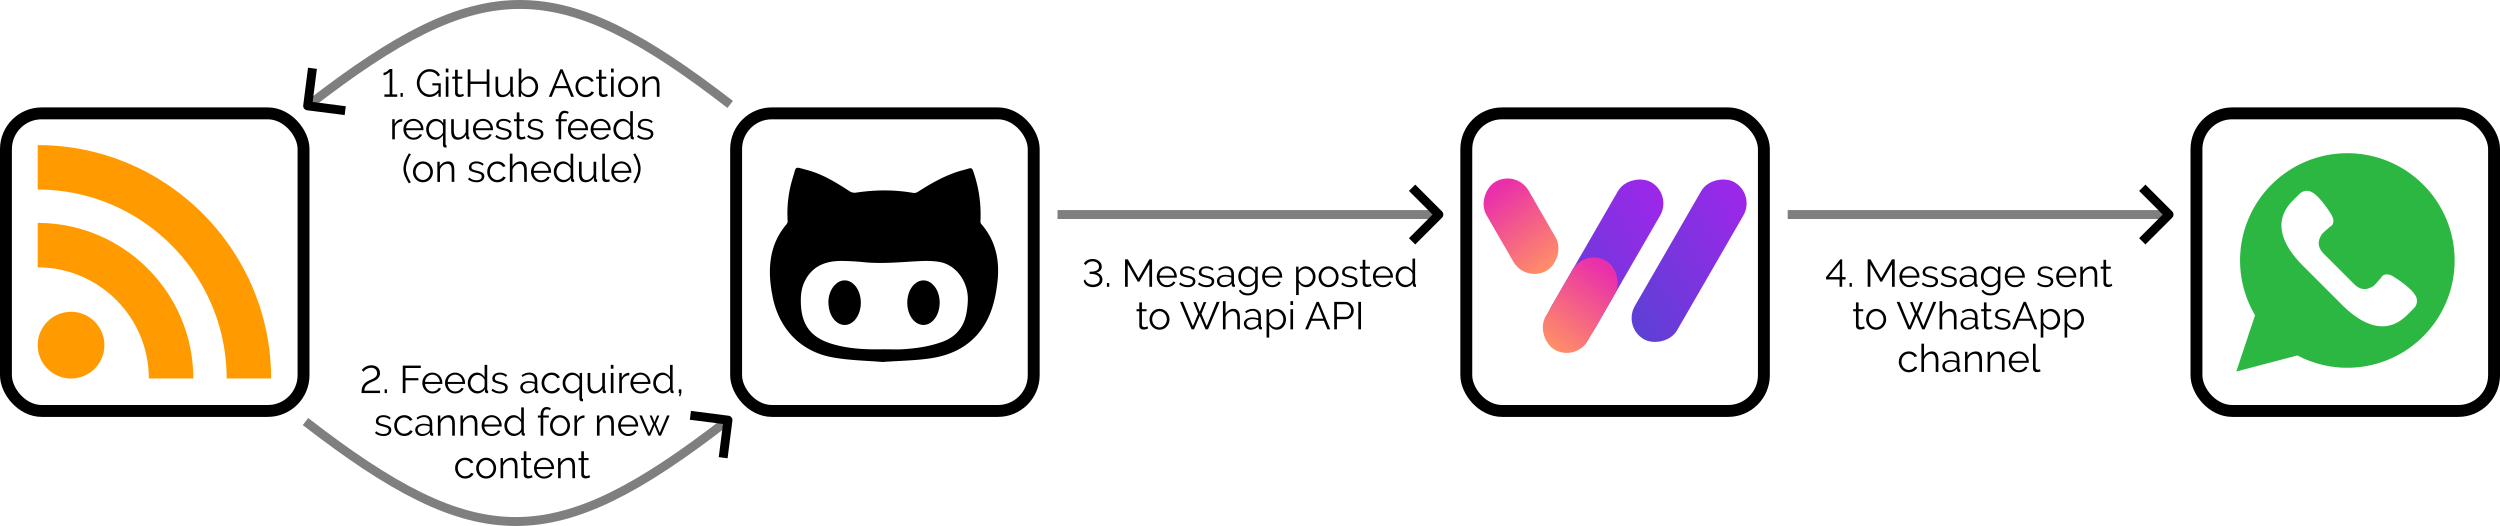 <svg xmlns="http://www.w3.org/2000/svg" xmlns:xlink="http://www.w3.org/1999/xlink" xml:space="preserve" viewBox="0 0 1680.2 353.5"><defs><path id="c" d="M3-3 0 0l3 3" style="fill:none;stroke:context-stroke;stroke-width:1;stroke-linecap:butt"/></defs><defs><linearGradient id="a" x1="12.58" x2="72.87" y1="12.39" y2="95.81" gradientTransform="rotate(-60 40.82 51.46)" gradientUnits="userSpaceOnUse"><stop offset="0" stop-color="#e92faa"/><stop offset="1" stop-color="#ff8f66"/></linearGradient><linearGradient id="b" x1="55.98" x2="208.69" y1="132.77" y2="44.61" gradientTransform="rotate(-120 132.33 88.7)" gradientUnits="userSpaceOnUse"><stop offset="0" stop-color="#5d40d5"/><stop offset="1" stop-color="#9d27ea"/></linearGradient><linearGradient xlink:href="#a" id="f" x1="12.58" x2="72.87" y1="12.39" y2="95.81" gradientTransform="matrix(.31 -.54 .54 .31 602.3 -803.29)" gradientUnits="userSpaceOnUse"/><linearGradient xlink:href="#b" id="g" x1="55.98" x2="208.69" y1="132.77" y2="44.61" gradientTransform="matrix(-.31 -.54 .54 -.31 -394.52 -923.24)" gradientUnits="userSpaceOnUse"/><linearGradient xlink:href="#b" id="h" x1="55.98" x2="208.69" y1="132.77" y2="44.61" gradientTransform="matrix(-.31 -.54 .54 -.31 -422.5 -971.68)" gradientUnits="userSpaceOnUse"/><linearGradient xlink:href="#a" id="i" x1="12.58" x2="72.87" y1="12.39" y2="95.81" gradientTransform="matrix(.31 -.54 .54 .31 -393.9 1028.3)" gradientUnits="userSpaceOnUse"/><marker id="e" markerHeight="1" markerWidth="1" orient="auto-start-reverse" preserveAspectRatio="xMidYMid" refX="0" refY="0" style="overflow:visible" viewBox="0 0 1 1"><use xlink:href="#c" style="fill:none;stroke:context-stroke;stroke-width:1;stroke-linecap:butt" transform="rotate(180 .13 0)"/></marker><marker id="d" markerHeight="1" markerWidth="1" orient="auto-start-reverse" preserveAspectRatio="xMidYMid" refX="0" refY="0" style="overflow:visible" viewBox="0 0 1 1"><use xlink:href="#c" style="fill:none;stroke:context-stroke;stroke-width:1;stroke-linecap:butt" transform="rotate(180 .13 0)"/></marker></defs><rect width="200" height="200" x="-569.74" y="-41.83" rx="24" ry="24" style="fill:#fff;fill-opacity:.746;stroke:#000;stroke-width:8;stroke-linejoin:round;stroke-dasharray:none;stroke-opacity:1" transform="translate(573.74 118.02)"/><path d="M-548.4 113.96a22.4 22.4 0 1 1 44.82 0 22.4 22.4 0 0 1-44.82 0zm156.85 22.4h-29.87c0-70.01-56.96-126.97-126.98-126.97V-20.5c86.49 0 156.85 70.37 156.85 156.86zm-52.28 0h-29.88c0-41.18-33.5-74.68-74.7-74.68V31.8c57.67 0 104.58 46.9 104.58 104.57z" style="fill:#ff9a00;fill-rule:evenodd;stroke:none;stroke-width:3.565" transform="translate(573.74 118.02)"/><rect width="200" height="200" x="-79.01" y="-41.83" rx="24" ry="24" style="fill:#fff;fill-opacity:.746;stroke:#000;stroke-width:8;stroke-linejoin:round;stroke-dasharray:none;stroke-opacity:1" transform="translate(573.74 118.02)"/><rect width="200" height="200" x="411.73" y="-41.83" rx="24" ry="24" style="fill:#fff;fill-opacity:.746;stroke:#000;stroke-width:8;stroke-linejoin:round;stroke-dasharray:none;stroke-opacity:1" transform="translate(573.74 118.02)"/><rect width="200" height="200" x="902.46" y="-41.83" rx="24" ry="24" style="fill:#fff;fill-opacity:.746;stroke:#000;stroke-width:8;stroke-linejoin:round;stroke-dasharray:none;stroke-opacity:1" transform="translate(573.74 118.02)"/><g style="fill:#000"><path d="M659.64 150.71a2.9 2.9 0 0 1-.7-2.03 88.04 88.04 0 0 0-4.99-33.99c-.52-1.39-1.16-1.91-2.6-1.5-3.26.98-6.62 1.74-9.81 2.9-8.82 3.19-16.88 7.83-24.7 12.87a4.58 4.58 0 0 1-3.02.7c-12.82-2.26-25.7-2.15-38.57-.18a6.55 6.55 0 0 1-3.95-.75c-9.1-5.92-18.38-11.72-29-14.5-8.76-2.32-6.96-2.78-9.45 5.16a80.98 80.98 0 0 0-3.48 29.35c.06.7-.47 1.57-.93 2.2a44.9 44.9 0 0 0-8.58 15.32c-3.48 11.02-2.79 22.15-.58 33.23 4.35 21.75 19.02 37 40.71 40.77 11.2 1.98 22.74 2.15 33.24 3.02 11.71-.87 22.56-.93 33.11-2.61 18.45-2.96 32.37-12.76 39.33-30.57 2.43-6.2 3.77-12.99 4.58-19.6 1.86-14.56-.64-28.25-10.61-39.79zm-10.27 60.55c-1.91 9.05-7.2 15.26-16 18.45-8.53 3.13-17.35 4.4-26.34 4.99-4.35.29-8.7.05-13.05.05-11.72.24-23.43-.23-34.74-3.6-14.21-4.23-20.6-12.7-21-27.54-.17-5.28.4-10.38 2.9-15.14 4.93-9.57 13.46-12.93 23.55-13.1a161 161 0 0 1 16.65.92c11.65 1.04 23.2-.06 34.8-.7 5.1-.29 10.32-.4 15.3.47 10.74 1.85 18.86 12.53 19.03 24.53 0 3.54-.4 7.2-1.1 10.67z"/><path d="M561.21 191.37c-3.19 3.3-4.3 7.48-4.47 11.2 0 5.56 1.63 10.03 4.47 12.93 3.94 4 9.34 3.88 13.1-.18 5.7-6.14 5.63-17.69 0-23.78-3.76-4.11-9.27-4.17-13.1-.17zm53.42-.47c-6.5 5.98-6.5 19.15 0 25.06 3.77 3.42 8.87 3.25 12.41-.4 3.25-3.37 4.4-7.6 4.52-12.18-.11-4.59-1.27-8.76-4.58-12.13-3.54-3.65-8.64-3.77-12.35-.34z"/></g><path d="m0 58 4.99-14.96a28.5 28.5 0 1 1 11.25 10.69Z" style="fill:#2cb742" transform="matrix(2.53 0 0 2.53 1502.96 102.95)"/><path d="M47.68 37.98c-1.31-2.48-6.17-5.33-6.17-5.33-1.1-.62-2.42-.7-3.04.42 0 0-1.58 1.9-1.98 2.17-1.84 1.24-3.53 1.19-5.25-.52l-3.98-3.98-3.98-3.99c-1.71-1.7-1.76-3.4-.52-5.24.28-.4 2.17-1.98 2.17-1.98 1.11-.62 1.04-1.95.42-3.04 0 0-2.85-4.86-5.33-6.17a2.73 2.73 0 0 0-3.2.48l-1.77 1.76C9.48 18.13 12.22 24.43 17.8 30l5.1 5.1 5.1 5.1c5.57 5.57 11.87 8.31 17.44 2.74l1.76-1.76a2.73 2.73 0 0 0 .48-3.2z" style="fill:#fff" transform="matrix(2.53 0 0 2.53 1502.96 102.95)"/><path d="M-83-47.83c-115.87-89.59-166.88-89.59-282.74 0" style="fill:none;fill-opacity:.746;stroke:#7f7f7f;stroke-width:6;stroke-linejoin:round;stroke-dasharray:none;stroke-opacity:1;marker-end:url(#d)" transform="translate(573.74 118.02)"/><path d="M-368.45 165.3c115.86 89.58 166.87 89.58 282.73 0" style="fill:none;fill-opacity:.746;stroke:#7f7f7f;stroke-width:6;stroke-linejoin:round;stroke-dasharray:none;stroke-opacity:1;marker-end:url(#d)" transform="translate(573.74 118.02)"/><path d="M137 26.17h254.73" style="fill:none;fill-opacity:.746;stroke:#7f7f7f;stroke-width:6;stroke-linejoin:round;stroke-dasharray:none;stroke-opacity:1;marker-end:url(#e)" transform="translate(573.74 118.02)"/><path d="M627.73 26.17h254.74" style="fill:none;fill-opacity:.746;stroke:#7f7f7f;stroke-width:6;stroke-linejoin:round;stroke-dasharray:none;stroke-opacity:1;marker-end:url(#e)" transform="translate(573.74 118.02)"/><path d="M266.97 63.44v1.61h-8.6v-1.6h3.5V48.34q-.2.3-.7.7-.46.36-1.06.73-.57.33-1.2.57-.62.23-1.14.23v-1.66q.44 0 .91-.18.5-.19.94-.45.46-.28.85-.6.42-.33.7-.62.32-.28.5-.47l.2-.23h1.8v17.08zm2.21 1.61v-2.54h1.54v2.54zm25.51-2.7q-2.57 2.83-5.93 2.83-1.87 0-3.46-.8-1.56-.8-2.73-2.13-1.14-1.33-1.79-3-.65-1.68-.65-3.45 0-1.85.62-3.54.65-1.69 1.8-2.96 1.14-1.3 2.7-2.06 1.56-.78 3.4-.78 1.36 0 2.48.32 1.12.28 1.97.83.89.52 1.51 1.27.65.73 1.1 1.61l-1.41.94q-.91-1.72-2.37-2.52-1.45-.8-3.3-.8-1.53 0-2.78.64-1.22.65-2.1 1.74-.86 1.07-1.33 2.47-.47 1.38-.47 2.86 0 1.56.52 2.97.55 1.4 1.48 2.47.94 1.04 2.19 1.66 1.27.63 2.75.63 1.59 0 3.02-.73 1.45-.76 2.78-2.37v-3.07h-4.1v-1.4h5.63v9.07h-1.53zm4.91 2.7V51.52h1.77v13.54zm0-16.38v-2.6h1.77v2.6zm12.17 15.73q-.15.08-.47.21-.28.13-.67.26-.4.13-.89.24-.49.1-1.04.1-.57 0-1.09-.16-.52-.15-.9-.46-.4-.34-.63-.84-.24-.49-.24-1.14v-9.7h-1.87v-1.4h1.87v-4.58h1.77v4.58h3.12v1.4h-3.12v9.2q.05.76.52 1.12.5.34 1.12.34.75 0 1.33-.23.57-.26.72-.37zm17.14-17.8v18.45h-1.8v-8.63h-10.94v8.63h-1.82V46.59h1.82v8.22h10.94v-8.22zm8.5 18.71q-2.21 0-3.3-1.45-1.07-1.48-1.07-4.4v-7.95h1.77v7.64q0 4.6 3.14 4.6.78 0 1.54-.26.75-.26 1.38-.75.65-.5 1.14-1.17.52-.68.83-1.53v-8.53h1.77v11.26q0 .72.62.72v1.56q-.3.06-.52.06h-.26q-.62-.03-1.01-.45-.39-.41-.39-1.11v-1.56q-.88 1.58-2.42 2.47-1.5.85-3.22.85zm17.83 0q-1.6 0-2.96-.8-1.33-.8-2.08-2.08v2.62h-1.59V46.07h1.77v8.27q.91-1.38 2.19-2.2 1.27-.87 2.96-.87 1.43 0 2.55.6 1.14.6 1.92 1.61.8 1 1.22 2.27.45 1.24.45 2.57 0 1.43-.5 2.7-.5 1.28-1.35 2.24-.86.94-2.05 1.5-1.17.55-2.53.55zm-.41-1.56q1.12 0 2.03-.44.93-.47 1.58-1.22.68-.78 1.04-1.74.4-.99.4-2.03 0-1.07-.37-2.05-.34-1-.99-1.75-.62-.78-1.53-1.22-.89-.47-1.95-.47-.81 0-1.51.29-.7.26-1.3.73-.6.47-1.07 1.09-.47.6-.78 1.27v4.22q.1.7.55 1.32.47.6 1.09 1.04.65.44 1.38.7.75.26 1.43.26zm21.73-17.16h1.54l7.67 18.46h-1.93l-2.39-5.77h-8.3l-2.36 5.77h-1.95zm4.48 11.26-3.72-9.12-3.77 9.12zm5.72.4q0-1.44.49-2.71.5-1.28 1.38-2.21.9-.96 2.16-1.51 1.24-.55 2.75-.55 1.93 0 3.36.89 1.43.86 2.15 2.34l-1.71.54q-.57-1.04-1.61-1.6-1.02-.6-2.27-.6-1.04 0-1.95.41-.88.42-1.56 1.14-.65.7-1.04 1.7-.36.98-.36 2.15 0 1.15.39 2.16.39 1.01 1.07 1.77.67.73 1.56 1.17.9.41 1.92.41.65 0 1.27-.18.65-.18 1.2-.5.55-.33.94-.75.39-.41.54-.88l1.74.52q-.28.73-.83 1.35-.54.6-1.3 1.07-.73.44-1.64.67-.88.26-1.84.26-1.48 0-2.73-.54-1.25-.57-2.16-1.54-.91-.98-1.43-2.26-.5-1.27-.5-2.73zm21.7 6.15q-.15.08-.46.21-.29.13-.68.26-.39.13-.88.24-.5.1-1.04.1-.57 0-1.1-.16-.51-.15-.9-.46-.4-.34-.63-.84-.23-.49-.23-1.14v-9.7h-1.87v-1.4h1.87v-4.58h1.77v4.58h3.12v1.4h-3.12v9.2q.05.76.52 1.12.49.34 1.11.34.76 0 1.33-.23.57-.26.73-.37zm2.22.65V51.52h1.76v13.54zm0-16.38v-2.6h1.76v2.6zm11.44 16.64q-1.49 0-2.7-.54-1.23-.57-2.14-1.54-.88-.96-1.38-2.23-.5-1.28-.5-2.68 0-1.43.5-2.7.52-1.28 1.4-2.24.92-.96 2.14-1.53 1.22-.58 2.68-.58 1.45 0 2.67.58 1.25.57 2.14 1.53.9.96 1.4 2.24.52 1.27.52 2.7 0 1.4-.5 2.68-.49 1.27-1.4 2.23-.88.97-2.13 1.54-1.22.54-2.7.54zm-4.92-6.96q0 1.14.4 2.13.38.96 1.03 1.71.68.73 1.56 1.15.91.41 1.93.41 1.01 0 1.9-.41.9-.44 1.58-1.17.68-.76 1.07-1.74.39-1 .39-2.14 0-1.11-.4-2.1-.38-1.02-1.06-1.74-.68-.76-1.59-1.17-.88-.45-1.9-.45-1 0-1.9.45-.88.41-1.55 1.17-.68.75-1.07 1.76-.39 1-.39 2.14zm26 6.7h-1.77v-7.56q0-2.42-.72-3.51-.7-1.1-2.19-1.1-.78 0-1.56.3-.78.28-1.45.8-.65.52-1.17 1.25-.52.7-.76 1.53v8.3h-1.77V51.51h1.62v3.07q.83-1.49 2.36-2.4 1.56-.9 3.38-.9 1.12 0 1.9.41.78.42 1.25 1.17t.67 1.85q.21 1.09.21 2.41zM270.37 81.67q-1.8.05-3.12.99-1.33.93-1.88 2.57v8.42h-1.76V80.12h1.66v3.25q.75-1.56 2.03-2.45 1.27-.88 2.73-.88.2 0 .34.03zm7.54 12.24q-1.49 0-2.73-.54-1.23-.57-2.14-1.54-.9-.98-1.43-2.26-.49-1.27-.49-2.73 0-1.43.5-2.68.51-1.27 1.4-2.2.9-.97 2.16-1.51 1.24-.58 2.7-.58 1.48 0 2.7.58 1.25.54 2.14 1.5.88.97 1.37 2.21.5 1.25.5 2.66v.41q0 .21-.03.29h-11.6q.08 1.09.5 2.03.44.9 1.12 1.58.67.68 1.53 1.07.89.36 1.87.36.65 0 1.3-.18t1.2-.5q.55-.3.99-.75.44-.47.67-1.01l1.54.41q-.31.76-.89 1.38-.57.6-1.32 1.07-.76.44-1.67.67-.9.26-1.9.26zm4.99-7.74q-.08-1.1-.52-1.98-.42-.91-1.1-1.56-.64-.65-1.53-1.01-.86-.37-1.84-.37-1 0-1.88.37-.88.36-1.56 1.01-.65.65-1.06 1.56-.4.91-.47 1.98zm9.64 7.74q-1.37 0-2.52-.57-1.12-.6-1.92-1.56-.8-.99-1.25-2.23-.44-1.28-.44-2.66 0-1.4.5-2.67.49-1.28 1.34-2.24.89-.96 2.06-1.53 1.2-.58 2.55-.58.78 0 1.5.24.76.2 1.4.6.66.36 1.18.9.54.53.93 1.15v-2.65h1.6v16.72q0 .72.64.75v1.53q-.26.06-.52.06h-.47q-.6-.06-1.01-.52-.42-.45-.42-1.07v-6.73q-.99 1.5-2.29 2.28-1.3.78-2.86.78zm.55-1.56q.78 0 1.46-.26.7-.26 1.27-.67.6-.44 1.07-1.02.46-.6.8-1.24v-4.19q-.1-.7-.54-1.33-.45-.65-1.1-1.14-.62-.5-1.37-.78-.76-.29-1.49-.29-1.09 0-2.02.47-.91.47-1.59 1.25-.65.75-1.01 1.74-.37.99-.37 2.03 0 1.1.37 2.08.36.99 1.01 1.74.65.73 1.53 1.17.91.44 1.98.44zm14.5 1.56q-2.2 0-3.3-1.45-1.06-1.48-1.06-4.4v-7.95H305v7.64q0 4.6 3.14 4.6.78 0 1.54-.26.75-.26 1.38-.75.65-.5 1.14-1.17.52-.68.83-1.53v-8.53h1.77v11.26q0 .72.62.72v1.56q-.3.06-.52.06h-.26q-.62-.03-1-.45-.4-.41-.4-1.11v-1.56q-.88 1.58-2.42 2.47-1.5.85-3.22.85zm17.06 0q-1.48 0-2.73-.54-1.22-.57-2.13-1.54-.9-.98-1.43-2.26-.5-1.27-.5-2.73 0-1.43.5-2.68.52-1.27 1.4-2.2.92-.97 2.16-1.51 1.25-.58 2.7-.58 1.5 0 2.71.58 1.25.54 2.13 1.5.89.97 1.38 2.21.5 1.25.5 2.66v.41q0 .21-.03.29h-11.6q.08 1.09.5 2.03.44.9 1.12 1.58.67.68 1.53 1.07.88.36 1.87.36.65 0 1.3-.18t1.2-.5q.54-.3.99-.75.44-.47.67-1.01l1.54.41q-.32.76-.89 1.38-.57.6-1.32 1.07-.76.44-1.67.67-.9.26-1.9.26zm5-7.74q-.08-1.1-.52-1.98-.42-.91-1.1-1.56-.65-.65-1.53-1.01-.86-.37-1.85-.37-.98 0-1.87.37-.88.36-1.56 1.01-.65.65-1.06 1.56-.4.91-.47 1.98zm8.91 7.74q-1.58 0-3.09-.52-1.5-.52-2.6-1.5l.8-1.2q1.15.94 2.32 1.4 1.2.47 2.55.47 1.64 0 2.6-.65.99-.67.99-1.9 0-.57-.26-.93-.26-.4-.78-.68-.5-.28-1.28-.5-.75-.23-1.77-.46-1.17-.29-2.02-.57-.86-.29-1.43-.65-.55-.37-.84-.89-.26-.54-.26-1.35 0-1.01.4-1.8.41-.77 1.09-1.27.7-.52 1.6-.78.94-.26 1.98-.26 1.56 0 2.84.52 1.27.5 2.05 1.33l-.86 1.04q-.75-.78-1.84-1.17-1.07-.39-2.24-.39-.7 0-1.3.16-.6.13-1.06.44-.45.31-.7.8-.27.47-.27 1.12 0 .55.19.89.18.33.6.6.41.23 1.03.44.65.18 1.56.39 1.3.3 2.3.62.98.31 1.63.73.68.41 1.01 1.01.34.6.34 1.46 0 1.87-1.43 2.96-1.43 1.1-3.85 1.1zm14.67-.9-.47.2q-.29.13-.68.26-.39.13-.88.24-.5.1-1.04.1-.57 0-1.1-.16-.51-.15-.9-.46-.4-.34-.63-.84-.23-.49-.23-1.14v-9.7h-1.87v-1.4h1.87v-4.58h1.77v4.58h3.12v1.4h-3.12v9.2q.05.76.52 1.12.5.34 1.12.34.75 0 1.32-.23.57-.26.73-.37zm6.7.9q-1.58 0-3.09-.52-1.5-.52-2.6-1.5l.8-1.2q1.15.94 2.32 1.4 1.2.47 2.55.47 1.64 0 2.6-.65.99-.67.99-1.9 0-.57-.26-.93-.26-.4-.78-.68-.5-.28-1.28-.5-.75-.23-1.76-.46-1.17-.29-2.03-.57-.86-.29-1.43-.65-.55-.37-.83-.89-.26-.54-.26-1.35 0-1.01.39-1.8.41-.77 1.09-1.27.7-.52 1.61-.78.94-.26 1.98-.26 1.56 0 2.83.52 1.27.5 2.05 1.33l-.85 1.04q-.76-.78-1.85-1.17-1.07-.39-2.24-.39-.7 0-1.3.16-.6.13-1.06.44-.44.31-.7.8-.26.47-.26 1.12 0 .55.18.89.18.33.6.6.41.23 1.04.44.65.18 1.56.39 1.3.3 2.28.62 1 .31 1.64.73.68.41 1.02 1.01.33.6.33 1.46 0 1.87-1.43 2.96-1.43 1.1-3.84 1.1zm15.45-.26V81.52h-1.87v-1.4h1.87v-.37q0-2.5 1.07-3.9 1.06-1.43 2.9-1.43.81 0 1.57.24.75.23 1.3.62l-.55 1.28q-.36-.29-.9-.45-.53-.15-1.07-.15-1.25 0-1.9.96-.65.96-.65 2.78v.42h3.74v1.4h-3.74v12.14zm13.1.26q-1.48 0-2.73-.54-1.22-.57-2.13-1.54-.9-.98-1.43-2.26-.5-1.27-.5-2.73 0-1.43.5-2.68.52-1.27 1.4-2.2.92-.97 2.16-1.51 1.25-.58 2.7-.58 1.5 0 2.71.58 1.25.54 2.13 1.5.89.97 1.38 2.21.5 1.25.5 2.66v.41q0 .21-.03.29h-11.6q.08 1.09.5 2.03.44.9 1.12 1.58.67.68 1.53 1.07.88.36 1.87.36.65 0 1.3-.18t1.2-.5q.54-.3.99-.75.44-.47.67-1.01l1.54.41q-.32.76-.89 1.38-.57.6-1.32 1.07-.76.44-1.67.67-.9.26-1.9.26zm5-7.74q-.08-1.1-.52-1.98-.42-.91-1.1-1.56-.65-.65-1.53-1.01-.86-.37-1.85-.37-.98 0-1.87.37-.88.36-1.56 1.01-.65.65-1.06 1.56-.4.91-.47 1.98zm10.27 7.74q-1.49 0-2.73-.54-1.23-.57-2.14-1.54-.9-.98-1.43-2.26-.49-1.27-.49-2.73 0-1.43.5-2.68.51-1.27 1.4-2.2.9-.97 2.16-1.51 1.24-.58 2.7-.58 1.48 0 2.7.58 1.25.54 2.14 1.5.88.97 1.37 2.21.5 1.25.5 2.66v.41q0 .21-.03.29h-11.6q.08 1.09.5 2.03.44.9 1.12 1.58.67.68 1.53 1.07.89.36 1.87.36.65 0 1.3-.18t1.2-.5q.55-.3.99-.75.44-.47.67-1.01l1.54.41q-.31.76-.89 1.38-.57.6-1.32 1.07-.76.44-1.67.67-.9.26-1.9.26zm4.99-7.74q-.08-1.1-.52-1.98-.42-.91-1.1-1.56-.64-.65-1.53-1.01-.86-.37-1.84-.37-1 0-1.88.37-.88.36-1.56 1.01-.65.65-1.06 1.56-.4.91-.47 1.98zm9.98 7.74q-1.4 0-2.6-.57-1.2-.6-2.05-1.56-.86-.96-1.35-2.2-.47-1.28-.47-2.66 0-1.43.47-2.7.46-1.3 1.27-2.27.83-.96 1.95-1.5 1.14-.58 2.5-.58 1.71 0 3.04.91 1.32.89 2.08 2.16v-8.27h1.77v16.7q0 .72.62.72v1.56q-.39.08-.62.08-.63 0-1.1-.39-.46-.41-.46-.99v-1.32q-.8 1.32-2.19 2.1-1.38.78-2.86.78zm.4-1.56q.64 0 1.37-.26.75-.26 1.4-.7.65-.47 1.1-1.06.46-.63.57-1.33v-4.19q-.26-.7-.76-1.3-.49-.62-1.14-1.09-.62-.47-1.35-.73-.73-.26-1.43-.26-1.1 0-1.98.47-.88.47-1.53 1.25-.63.75-.96 1.74-.34.99-.34 2.03 0 1.1.39 2.08.39.99 1.06 1.74.68.73 1.6 1.17.93.44 2 .44zm14.7 1.56q-1.58 0-3.09-.52-1.5-.52-2.6-1.5l.81-1.2q1.14.94 2.31 1.4 1.2.47 2.55.47 1.64 0 2.6-.65 1-.67 1-1.9 0-.57-.27-.93-.26-.4-.78-.68-.5-.28-1.27-.5-.76-.23-1.77-.46-1.17-.29-2.03-.57-.86-.29-1.43-.65-.55-.37-.83-.89-.26-.54-.26-1.35 0-1.01.39-1.8.41-.77 1.1-1.27.7-.52 1.6-.78.94-.26 1.98-.26 1.56 0 2.83.52 1.28.5 2.06 1.33l-.86 1.04q-.76-.78-1.85-1.17-1.06-.39-2.23-.39-.7 0-1.3.16-.6.13-1.07.44-.44.31-.7.8-.26.47-.26 1.12 0 .55.18.89.18.33.6.6.41.23 1.04.44.65.18 1.56.39 1.3.3 2.29.62.98.31 1.63.73.68.41 1.02 1.01.34.6.34 1.46 0 1.87-1.43 2.96-1.43 1.1-3.85 1.1zm-162.66 19.35q0-1.33.29-2.6.28-1.3.78-2.55.49-1.27 1.14-2.52.68-1.28 1.43-2.55l1.35.65q-.52.78-1.12 1.92-.57 1.15-1.06 2.45-.5 1.3-.83 2.68-.32 1.35-.32 2.6 0 2.02.89 4.44.88 2.4 2.42 4.73l-1.33.7q-1.64-2.44-2.65-4.93-.99-2.53-.99-5.02zm13.08 9.25q-1.48 0-2.7-.54-1.23-.57-2.14-1.54-.88-.96-1.38-2.23-.49-1.28-.49-2.68 0-1.43.5-2.7.51-1.28 1.4-2.24.9-.96 2.13-1.53 1.22-.58 2.68-.58 1.45 0 2.68.58 1.24.57 2.13 1.53.9.96 1.4 2.24.52 1.27.52 2.7 0 1.4-.5 2.68-.49 1.27-1.4 2.23-.88.97-2.13 1.54-1.22.54-2.7.54zm-4.92-6.96q0 1.14.4 2.13.38.96 1.03 1.71.68.73 1.56 1.15.91.41 1.93.41 1.01 0 1.9-.41.9-.44 1.58-1.17.68-.76 1.07-1.74.39-1 .39-2.14 0-1.11-.4-2.1-.38-1.02-1.06-1.74-.67-.76-1.58-1.17-.89-.45-1.9-.45-1.02 0-1.9.45-.88.41-1.56 1.17-.68.75-1.07 1.76-.39 1-.39 2.14zm26 6.7h-1.76v-7.56q0-2.42-.73-3.51-.7-1.1-2.19-1.1-.78 0-1.56.3-.78.28-1.45.8-.65.52-1.17 1.25-.52.7-.76 1.53v8.3h-1.76V108.7h1.6v3.07q.84-1.49 2.37-2.4 1.56-.9 3.38-.9 1.12 0 1.9.41.78.42 1.25 1.17t.68 1.85q.2 1.09.2 2.41zm14.9.26q-1.58 0-3.1-.52-1.5-.52-2.6-1.5l.81-1.2q1.15.94 2.32 1.4 1.2.47 2.55.47 1.63 0 2.6-.65.98-.67.98-1.9 0-.57-.26-.93-.26-.4-.78-.68-.49-.28-1.27-.5-.75-.23-1.77-.46-1.17-.29-2.03-.57-.85-.29-1.43-.65-.54-.37-.83-.89-.26-.54-.26-1.35 0-1.01.4-1.8.4-.77 1.08-1.27.7-.52 1.62-.78.93-.26 1.97-.26 1.56 0 2.84.52 1.27.5 2.05 1.33l-.86 1.04q-.75-.78-1.84-1.17-1.07-.39-2.24-.39-.7 0-1.3.16-.6.13-1.07.44-.44.31-.7.8-.26.47-.26 1.12 0 .55.18.89.19.33.6.6.42.23 1.04.44.65.18 1.56.39 1.3.3 2.29.62.99.31 1.64.73.67.41 1.01 1.01.34.6.34 1.46 0 1.87-1.43 2.96-1.43 1.1-3.85 1.1zm7.23-7.07q0-1.43.5-2.7.49-1.28 1.37-2.21.91-.96 2.16-1.51t2.76-.55q1.92 0 3.35.89 1.43.86 2.16 2.34l-1.72.54q-.57-1.04-1.61-1.6-1.01-.6-2.26-.6-1.04 0-1.95.41-.89.42-1.56 1.14-.65.7-1.04 1.7-.37.98-.37 2.15 0 1.15.4 2.16.38 1.01 1.06 1.77.68.73 1.56 1.17.91.41 1.92.41.65 0 1.28-.18.65-.18 1.2-.5.54-.33.93-.75.39-.41.55-.88l1.74.52q-.29.73-.83 1.35-.55.6-1.3 1.07-.73.44-1.64.67-.89.26-1.85.26-1.48 0-2.73-.54-1.25-.57-2.16-1.54-.9-.98-1.43-2.26-.49-1.27-.49-2.73zm26.6 6.81h-1.77v-7.56q0-2.32-.8-3.46-.79-1.14-2.32-1.14-.75 0-1.5.3-.74.3-1.39.81-.65.52-1.14 1.23-.47.7-.7 1.53v8.3h-1.77v-18.99h1.77v8.5q.8-1.53 2.23-2.41 1.43-.89 3.1-.89 1.17 0 1.97.45.81.41 1.33 1.2.52.75.75 1.84.24 1.06.24 2.36zm9.62.26q-1.48 0-2.73-.54-1.22-.57-2.13-1.54-.91-.98-1.43-2.26-.5-1.27-.5-2.73 0-1.43.5-2.68.52-1.27 1.4-2.2.91-.97 2.16-1.51 1.25-.58 2.7-.58 1.48 0 2.7.58 1.25.54 2.14 1.5.88.97 1.38 2.21.49 1.25.49 2.66v.41q0 .21-.03.29h-11.6q.09 1.09.5 2.03.44.9 1.12 1.58.68.68 1.53 1.07.89.36 1.88.36.65 0 1.3-.18t1.2-.5q.54-.3.98-.75.44-.47.68-1.01l1.53.41q-.31.76-.88 1.38-.58.6-1.33 1.07-.75.44-1.66.67-.91.26-1.9.26zm4.99-7.74q-.08-1.1-.52-1.98-.42-.91-1.1-1.56-.64-.65-1.53-1.01-.85-.37-1.84-.37-.99 0-1.87.37-.89.36-1.56 1.01-.65.65-1.07 1.56-.39.91-.47 1.98zm9.98 7.74q-1.4 0-2.6-.57-1.2-.6-2.05-1.56-.86-.96-1.35-2.2-.47-1.28-.47-2.66 0-1.43.47-2.7.47-1.3 1.27-2.27.83-.96 1.95-1.5 1.15-.58 2.5-.58 1.71 0 3.04.91 1.33.89 2.08 2.16v-8.27h1.77v16.7q0 .72.62.72v1.56q-.39.08-.62.08-.63 0-1.1-.39-.46-.41-.46-.99v-1.32q-.8 1.32-2.19 2.1-1.37.78-2.86.78zm.4-1.56q.64 0 1.37-.26.76-.26 1.4-.7.66-.47 1.1-1.06.47-.63.57-1.33v-4.19q-.26-.7-.75-1.3-.5-.62-1.15-1.09-.62-.47-1.35-.73-.73-.26-1.43-.26-1.1 0-1.98.47-.88.47-1.53 1.25-.62.75-.96 1.74-.34.99-.34 2.03 0 1.1.39 2.08.39.99 1.07 1.74.67.73 1.58 1.17.94.44 2 .44zm14.45 1.56q-2.21 0-3.3-1.45-1.07-1.48-1.07-4.4v-7.94h1.77v7.64q0 4.6 3.15 4.6.78 0 1.53-.26t1.38-.75q.65-.5 1.14-1.17.52-.68.83-1.53v-8.53h1.77v11.25q0 .72.63.72v1.56q-.32.06-.52.06h-.26q-.63-.03-1.02-.45-.39-.41-.39-1.11v-1.56q-.88 1.58-2.42 2.47-1.5.85-3.22.85zm11.28-19.24h1.77v15.92q0 .75.42 1.2.41.4 1.17.4.28 0 .67-.07.4-.08.73-.2l.31 1.42q-.49.21-1.22.34-.7.13-1.22.13-1.22 0-1.92-.68-.7-.7-.7-1.95zm12.85 19.24q-1.48 0-2.73-.54-1.22-.57-2.13-1.54-.91-.98-1.43-2.26-.5-1.27-.5-2.73 0-1.43.5-2.68.52-1.27 1.4-2.2.91-.97 2.16-1.51 1.25-.58 2.7-.58 1.48 0 2.7.58 1.25.54 2.14 1.5.88.97 1.38 2.21.49 1.25.49 2.66v.41q0 .21-.03.29h-11.6q.09 1.09.5 2.03.44.9 1.12 1.58.68.68 1.53 1.07.89.36 1.88.36.65 0 1.3-.18t1.2-.5q.54-.3.98-.75.44-.47.68-1.01l1.53.41q-.31.76-.88 1.38-.58.6-1.33 1.07-.75.44-1.66.67-.91.26-1.9.26zm4.99-7.74q-.08-1.1-.52-1.98-.42-.91-1.1-1.56-.64-.65-1.53-1.01-.85-.37-1.84-.37-.99 0-1.87.37-.89.36-1.56 1.01-.65.65-1.07 1.56-.39.91-.47 1.98zm7.93-1.51q0 2.5-.99 5.02-.99 2.5-2.65 4.94l-1.3-.7q.75-1.18 1.35-2.37.63-1.2 1.04-2.37.44-1.2.68-2.31.23-1.12.23-2.13 0-1.25-.34-2.6-.3-1.38-.8-2.68-.5-1.3-1.1-2.45-.57-1.14-1.11-1.92l1.38-.65q.75 1.27 1.4 2.55.68 1.25 1.14 2.52.5 1.25.78 2.55.29 1.27.29 2.6z" aria-label="1. GitHub Action requests feeds (on schedule)" style="font-size:26px;line-height:1.1;font-family:Raleway;-inkscape-font-specification:Raleway;font-variant-numeric:lining-nums;text-align:center;letter-spacing:0;word-spacing:0;text-anchor:middle;stroke-width:6;stroke-linejoin:round"/><path d="M242.98 264.19v-.36q0-1.72.33-2.97.34-1.27.97-2.2.65-.97 1.58-1.65.94-.7 2.13-1.27.89-.42 1.85-.8.96-.4 1.77-.92.8-.54 1.32-1.3.52-.75.52-1.9 0-.72-.26-1.37-.23-.68-.72-1.17-.47-.52-1.23-.8-.75-.32-1.76-.32-1.02 0-1.85.29-.8.26-1.46.65-.62.39-1.09.85-.47.47-.78.86l-1.17-1.14.63-.7q.49-.52 1.3-1.07.83-.55 1.97-.96 1.15-.44 2.63-.44 1.43 0 2.5.44 1.09.41 1.79 1.14.73.73 1.09 1.7.36.95.36 2.02 0 1.33-.52 2.29-.49.93-1.3 1.61-.8.68-1.79 1.14-.99.47-1.95.89-1.46.62-2.42 1.3-.93.65-1.5 1.38-.58.72-.81 1.53-.21.78-.21 1.64h10.53v1.61zm15.54 0v-2.55h1.54v2.55zm12.17 0v-18.46h12.12v1.61h-10.3v6.79h8.69v1.5h-8.69v8.56zm19.92.26q-1.48 0-2.73-.55-1.22-.57-2.13-1.53-.91-.99-1.43-2.26-.5-1.28-.5-2.73 0-1.43.5-2.68.52-1.27 1.4-2.2.91-.97 2.16-1.52 1.25-.57 2.7-.57 1.48 0 2.7.57 1.25.55 2.14 1.51.88.96 1.38 2.21.49 1.25.49 2.65v.42q0 .2-.03.28h-11.6q.09 1.1.5 2.03.44.91 1.12 1.59.68.67 1.53 1.06.89.37 1.88.37.65 0 1.3-.18.65-.19 1.2-.5.54-.3.98-.75.44-.47.68-1.02l1.53.42q-.31.75-.88 1.38-.58.6-1.33 1.06-.75.45-1.66.68-.91.26-1.9.26zm4.99-7.75q-.08-1.09-.52-1.97-.42-.91-1.1-1.56-.64-.65-1.53-1.02-.85-.36-1.84-.36-.99 0-1.87.36-.89.37-1.56 1.02-.65.65-1.07 1.56-.39.9-.47 1.97zm10.27 7.75q-1.48 0-2.73-.55-1.22-.57-2.13-1.53-.91-.99-1.43-2.26-.5-1.28-.5-2.73 0-1.43.5-2.68.52-1.27 1.4-2.2.91-.97 2.16-1.52 1.25-.57 2.7-.57 1.49 0 2.7.57 1.26.55 2.14 1.51.88.96 1.38 2.21.5 1.25.5 2.65v.42q0 .2-.03.28h-11.6q.08 1.1.5 2.03.44.91 1.11 1.59.68.67 1.54 1.06.88.37 1.87.37.65 0 1.3-.18.65-.19 1.2-.5.54-.3.98-.75.44-.47.68-1.02l1.53.42q-.31.75-.88 1.38-.57.6-1.33 1.06-.75.45-1.66.68-.91.26-1.9.26zm5-7.75q-.09-1.09-.53-1.97-.41-.91-1.09-1.56-.65-.65-1.53-1.02-.86-.36-1.85-.36-.99 0-1.87.36-.89.37-1.56 1.02-.65.65-1.07 1.56-.39.9-.47 1.97zm9.98 7.75q-1.4 0-2.6-.57-1.2-.6-2.06-1.56-.86-.96-1.35-2.21-.47-1.28-.47-2.65 0-1.43.47-2.7.47-1.3 1.27-2.27.84-.96 1.95-1.5 1.15-.58 2.5-.58 1.72 0 3.04.91 1.33.88 2.08 2.16v-8.27h1.77v16.7q0 .72.62.72v1.56q-.39.08-.62.08-.62 0-1.1-.4-.46-.4-.46-.98v-1.33q-.8 1.33-2.18 2.11-1.38.78-2.86.78zm.39-1.56q.65 0 1.37-.26.76-.26 1.4-.7.66-.47 1.1-1.07.47-.62.57-1.32v-4.19q-.26-.7-.75-1.3-.5-.62-1.15-1.1-.62-.46-1.35-.72-.73-.26-1.43-.26-1.09 0-1.97.47-.89.47-1.54 1.25-.62.75-.96 1.74-.34.99-.34 2.03 0 1.09.4 2.08.38.98 1.06 1.74.67.73 1.58 1.17.94.44 2 .44zm14.71 1.56q-1.58 0-3.1-.52-1.5-.52-2.6-1.5l.81-1.2q1.15.93 2.32 1.4 1.2.47 2.55.47 1.63 0 2.6-.65.98-.68.98-1.9 0-.57-.26-.94-.26-.39-.78-.67-.49-.29-1.27-.5-.75-.23-1.77-.46-1.17-.29-2.03-.58-.85-.28-1.43-.65-.54-.36-.83-.88-.26-.55-.26-1.35 0-1.02.4-1.8t1.08-1.27q.7-.52 1.62-.78.93-.26 1.97-.26 1.56 0 2.84.52 1.27.5 2.05 1.33l-.86 1.04q-.75-.78-1.84-1.17-1.07-.4-2.24-.4-.7 0-1.3.16-.6.13-1.07.44-.44.32-.7.81-.26.47-.26 1.12 0 .54.18.88.19.34.6.6.42.23 1.04.44.65.18 1.56.4 1.3.3 2.29.62.99.3 1.64.72.67.42 1.01 1.02.34.6.34 1.45 0 1.88-1.43 2.97-1.43 1.1-3.85 1.1zm18.2 0q-.96 0-1.8-.31-.8-.34-1.42-.91-.6-.57-.94-1.33-.34-.78-.34-1.66 0-.89.42-1.64.42-.75 1.17-1.3t1.8-.83q1.03-.31 2.28-.31 1.04 0 2.1.18 1.07.18 1.9.52v-1.22q0-1.8-1-2.84-1.02-1.06-2.82-1.06-1.04 0-2.13.41-1.09.42-2.2 1.2l-.63-1.17q2.62-1.77 5.1-1.77 2.54 0 4 1.43 1.45 1.43 1.45 3.95v6.11q0 .73.65.73v1.56q-.44.08-.67.08-.68 0-1.07-.34-.36-.34-.39-.94l-.05-1.06q-.94 1.22-2.37 1.87-1.4.65-3.04.65zm.42-1.35q1.38 0 2.52-.52 1.17-.52 1.77-1.38.23-.23.34-.5.13-.28.13-.51v-2.21q-.89-.34-1.85-.52-.94-.19-1.92-.19-1.88 0-3.05.78t-1.17 2.06q0 .62.24 1.17.26.54.67.96.45.4 1.04.62.6.24 1.28.24zm9.41-5.72q0-1.43.5-2.7.49-1.28 1.37-2.22.91-.96 2.16-1.5 1.25-.55 2.76-.55 1.92 0 3.35.88 1.43.86 2.16 2.34l-1.72.55q-.57-1.04-1.61-1.61-1.01-.6-2.26-.6-1.04 0-1.95.42-.89.41-1.56 1.14-.65.7-1.04 1.7-.37.98-.37 2.15 0 1.14.4 2.16.38 1.01 1.06 1.76.68.73 1.56 1.17.91.42 1.92.42.65 0 1.28-.18.65-.18 1.2-.5.54-.33.93-.75t.55-.88l1.74.52q-.29.72-.83 1.35-.55.6-1.3 1.06-.73.45-1.64.68-.89.26-1.85.26-1.48 0-2.73-.55-1.25-.57-2.16-1.53-.9-.99-1.43-2.26-.49-1.28-.49-2.73zm20.28 7.07q-1.38 0-2.52-.57-1.12-.6-1.93-1.56-.8-.99-1.24-2.24-.45-1.27-.45-2.65 0-1.4.5-2.68.5-1.27 1.35-2.23.88-.97 2.05-1.54 1.2-.57 2.55-.57.78 0 1.51.23.75.21 1.4.6.65.37 1.17.91.55.52.94 1.15v-2.66h1.59v16.72q0 .73.65.76v1.53q-.26.05-.52.05h-.47q-.6-.05-1.02-.52-.41-.44-.41-1.06v-6.74q-.99 1.51-2.29 2.3-1.3.77-2.86.77zm.55-1.56q.78 0 1.45-.26.7-.26 1.28-.68.6-.44 1.06-1 .47-.6.8-1.26v-4.18q-.1-.7-.54-1.33-.44-.65-1.09-1.14-.62-.5-1.38-.78-.75-.29-1.48-.29-1.1 0-2.03.47-.9.47-1.58 1.25-.65.75-1.02 1.74-.36.99-.36 2.03 0 1.09.36 2.08.37.98 1.02 1.74.65.73 1.53 1.17.91.44 1.98.44zm14.5 1.56q-2.2 0-3.3-1.46-1.06-1.48-1.06-4.39v-7.96h1.76v7.65q0 4.6 3.15 4.6.78 0 1.53-.26.76-.26 1.38-.75.65-.5 1.15-1.17.52-.68.83-1.54v-8.53h1.77v11.26q0 .73.62.73v1.56q-.31.05-.52.05h-.26q-.62-.02-1.01-.44-.4-.42-.4-1.12v-1.56q-.88 1.59-2.41 2.47-1.51.86-3.23.86zm11.21-.26v-13.55h1.77v13.55zm0-16.38v-2.6h1.77v2.6zm12.43 4.4q-1.8.05-3.12.98-1.33.94-1.87 2.58v8.42h-1.77v-13.55h1.66v3.25q.76-1.56 2.03-2.44 1.27-.88 2.73-.88.2 0 .34.02zm7.54 12.24q-1.48 0-2.73-.55-1.22-.57-2.13-1.53-.91-.99-1.43-2.26-.5-1.28-.5-2.73 0-1.43.5-2.68.52-1.27 1.4-2.2.91-.97 2.16-1.52 1.25-.57 2.7-.57 1.48 0 2.7.57 1.25.55 2.14 1.51.88.96 1.38 2.21.49 1.25.49 2.65v.42q0 .2-.03.28h-11.6q.09 1.1.5 2.03.44.91 1.12 1.59.68.67 1.53 1.06.89.37 1.88.37.65 0 1.3-.18.65-.19 1.2-.5.54-.3.98-.75.44-.47.68-1.02l1.53.42q-.31.75-.88 1.38-.58.6-1.33 1.06-.75.45-1.66.68-.91.26-1.9.26zm4.99-7.75q-.08-1.09-.52-1.97-.42-.91-1.1-1.56-.64-.65-1.53-1.02-.85-.36-1.84-.36-.99 0-1.87.36-.89.37-1.56 1.02-.65.65-1.07 1.56-.39.9-.47 1.97zm9.98 7.75q-1.4 0-2.6-.57-1.2-.6-2.05-1.56-.86-.96-1.35-2.21-.47-1.28-.47-2.65 0-1.43.47-2.7.47-1.3 1.27-2.27.83-.96 1.95-1.5 1.15-.58 2.5-.58 1.71 0 3.04.91 1.33.88 2.08 2.16v-8.27h1.77v16.7q0 .72.62.72v1.56q-.39.08-.62.08-.63 0-1.1-.4-.46-.4-.46-.98v-1.33q-.8 1.33-2.19 2.11-1.37.78-2.86.78zm.4-1.56q.64 0 1.37-.26.76-.26 1.4-.7.66-.47 1.1-1.07.47-.62.57-1.32v-4.19q-.26-.7-.75-1.3-.5-.62-1.15-1.1-.62-.46-1.35-.72-.73-.26-1.43-.26-1.1 0-1.98.47-.88.47-1.53 1.25-.62.75-.96 1.74-.34.99-.34 2.03 0 1.09.39 2.08.39.98 1.07 1.74.67.73 1.58 1.17.94.44 2 .44zm10.5 3.4.44-2.18h-.6v-2.47h1.72v2.47l-.65 2.19zM257.7 293.05q-1.58 0-3.09-.52-1.5-.52-2.6-1.5l.8-1.2q1.15.93 2.32 1.4 1.2.47 2.55.47 1.64 0 2.6-.65.99-.68.99-1.9 0-.57-.26-.94-.26-.39-.78-.67-.5-.29-1.28-.5-.75-.23-1.77-.46-1.17-.29-2.02-.58-.86-.28-1.43-.65-.55-.36-.84-.88-.26-.55-.26-1.35 0-1.02.4-1.8.41-.78 1.09-1.27.7-.52 1.6-.78.94-.26 1.98-.26 1.56 0 2.84.52 1.27.5 2.05 1.33l-.86 1.04q-.75-.78-1.84-1.17-1.07-.4-2.24-.4-.7 0-1.3.16-.6.13-1.06.44-.45.32-.7.81-.27.47-.27 1.12 0 .54.19.88.18.34.6.6.41.23 1.03.44.65.18 1.56.4 1.3.3 2.3.62.98.3 1.63.72.68.42 1.01 1.02.34.6.34 1.45 0 1.88-1.43 2.97-1.43 1.1-3.85 1.1zm7.23-7.07q0-1.43.5-2.7.5-1.28 1.37-2.22.91-.96 2.16-1.5 1.25-.55 2.76-.55 1.92 0 3.35.88 1.43.86 2.16 2.34l-1.72.55q-.57-1.04-1.6-1.61-1.02-.6-2.27-.6-1.04 0-1.95.42-.88.41-1.56 1.14-.65.7-1.04 1.7-.36.98-.36 2.15 0 1.14.39 2.16.39 1.01 1.06 1.76.68.73 1.56 1.17.91.42 1.93.42.65 0 1.27-.18.65-.18 1.2-.5.54-.33.93-.75.4-.42.55-.88l1.74.52q-.29.72-.83 1.35-.55.6-1.3 1.06-.73.45-1.64.68-.88.26-1.85.26-1.48 0-2.73-.55-1.24-.57-2.15-1.53-.91-.99-1.43-2.26-.5-1.28-.5-2.73zm18.62 7.07q-.96 0-1.8-.31-.8-.34-1.43-.91-.6-.57-.93-1.33-.34-.78-.34-1.66 0-.89.42-1.64.41-.75 1.17-1.3.75-.55 1.8-.83 1.03-.31 2.28-.31 1.04 0 2.1.18 1.07.18 1.9.52v-1.22q0-1.8-1.01-2.84-1.02-1.06-2.8-1.06-1.05 0-2.14.41-1.1.42-2.21 1.2l-.63-1.17q2.63-1.77 5.1-1.77 2.55 0 4 1.43 1.46 1.43 1.46 3.95v6.11q0 .73.65.73v1.56q-.44.08-.68.08-.67 0-1.06-.34-.37-.34-.4-.94l-.04-1.06q-.94 1.22-2.37 1.87-1.4.65-3.04.65zm.41-1.35q1.38 0 2.53-.52 1.17-.52 1.76-1.38.24-.23.34-.5.13-.28.13-.51v-2.21q-.88-.34-1.84-.52-.94-.19-1.93-.19-1.87 0-3.04.78t-1.17 2.06q0 .62.23 1.17.26.54.68.96.44.4 1.04.62.6.24 1.27.24zm21.74 1.1h-1.77v-7.58q0-2.41-.73-3.5-.7-1.1-2.18-1.1-.78 0-1.56.29-.78.28-1.46.8-.65.52-1.17 1.25-.52.7-.75 1.54v8.3h-1.77v-13.56h1.61v3.07q.84-1.48 2.37-2.39 1.56-.9 3.38-.9 1.12 0 1.9.4.78.42 1.25 1.18.46.75.67 1.84.21 1.1.21 2.42zm15.16 0h-1.77v-7.58q0-2.41-.73-3.5-.7-1.1-2.18-1.1-.78 0-1.56.29-.78.28-1.46.8-.65.52-1.17 1.25-.52.7-.75 1.54v8.3h-1.77v-13.56h1.61v3.07q.83-1.48 2.37-2.39 1.56-.9 3.38-.9 1.12 0 1.9.4.78.42 1.24 1.18.47.75.68 1.84.2 1.1.2 2.42zm9.62.25q-1.48 0-2.73-.55-1.22-.57-2.13-1.53-.91-.99-1.43-2.26-.5-1.28-.5-2.73 0-1.43.5-2.68.52-1.27 1.4-2.2.91-.97 2.16-1.52 1.25-.57 2.7-.57 1.48 0 2.7.57 1.25.55 2.14 1.51.88.96 1.38 2.21.5 1.25.5 2.65v.42q0 .2-.04.28h-11.6q.09 1.1.5 2.03.44.91 1.12 1.59.68.67 1.53 1.06.89.37 1.88.37.65 0 1.3-.18.65-.19 1.2-.5.54-.3.98-.75.44-.47.68-1.02l1.53.42q-.31.75-.88 1.38-.58.6-1.33 1.06-.75.45-1.66.68-.91.26-1.9.26zm5-7.75q-.09-1.09-.53-1.97-.42-.91-1.1-1.56-.64-.65-1.53-1.02-.85-.36-1.84-.36-.99 0-1.87.36-.89.37-1.56 1.02-.65.65-1.07 1.56-.39.9-.47 1.97zm9.97 7.75q-1.4 0-2.6-.57-1.2-.6-2.05-1.56-.86-.96-1.35-2.21-.47-1.28-.47-2.65 0-1.43.47-2.7.47-1.3 1.27-2.27.83-.96 1.95-1.5 1.15-.58 2.5-.58 1.71 0 3.04.91 1.33.88 2.08 2.16v-8.27h1.77v16.7q0 .72.62.72v1.56q-.39.08-.62.08-.63 0-1.1-.4-.46-.4-.46-.98v-1.33q-.8 1.33-2.19 2.11-1.37.78-2.86.78zm.4-1.56q.64 0 1.37-.26.76-.26 1.4-.7.66-.47 1.1-1.07.47-.62.57-1.32v-4.19q-.26-.7-.75-1.3-.5-.62-1.15-1.1-.62-.46-1.35-.72-.73-.26-1.43-.26-1.1 0-1.98.47-.88.47-1.53 1.25-.62.75-.96 1.74-.34.99-.34 2.03 0 1.09.4 2.08.38.98 1.06 1.74.67.73 1.58 1.17.94.44 2 .44zm17.5 1.3v-12.14h-1.88v-1.4h1.87v-.37q0-2.5 1.07-3.9 1.06-1.43 2.91-1.43.8 0 1.56.23.75.24 1.3.63l-.55 1.27q-.36-.28-.9-.44-.53-.16-1.07-.16-1.25 0-1.9.97-.65.96-.65 2.78v.41h3.74v1.4h-3.74v12.15zm13.02.26q-1.48 0-2.7-.55-1.23-.57-2.14-1.53-.88-.96-1.38-2.24-.49-1.27-.49-2.67 0-1.43.5-2.7.51-1.28 1.4-2.24.9-.97 2.13-1.54 1.22-.57 2.68-.57 1.45 0 2.68.57 1.24.57 2.13 1.54.9.96 1.4 2.23.52 1.28.52 2.7 0 1.41-.5 2.68-.49 1.28-1.4 2.24-.88.96-2.13 1.53-1.22.55-2.7.55zm-4.92-6.97q0 1.15.4 2.13.38.97 1.03 1.72.68.73 1.56 1.14.91.42 1.93.42 1.01 0 1.9-.42.9-.44 1.58-1.17.68-.75 1.07-1.74t.39-2.13q0-1.12-.4-2.1-.38-1.02-1.06-1.75-.67-.75-1.58-1.17-.89-.44-1.9-.44-1.02 0-1.9.44-.88.42-1.56 1.17-.68.76-1.07 1.77-.39.99-.39 2.13zm21.38-5.28q-1.8.06-3.12 1-1.33.93-1.88 2.57v8.42h-1.76v-13.55h1.66v3.25q.75-1.56 2.03-2.44 1.27-.88 2.73-.88.2 0 .34.02zm19.76 12h-1.77v-7.58q0-2.41-.73-3.5-.7-1.1-2.18-1.1-.78 0-1.56.29-.78.28-1.46.8-.65.52-1.17 1.25-.52.7-.75 1.54v8.3h-1.77v-13.56h1.61v3.07q.83-1.48 2.37-2.39 1.56-.9 3.38-.9 1.11 0 1.9.4.77.42 1.24 1.18.47.75.68 1.84.2 1.1.2 2.42zm9.62.25q-1.49 0-2.73-.55-1.23-.57-2.14-1.53-.9-.99-1.43-2.26-.49-1.28-.49-2.73 0-1.43.5-2.68.51-1.27 1.4-2.2.9-.97 2.16-1.52 1.24-.57 2.7-.57 1.48 0 2.7.57 1.25.55 2.14 1.51.88.96 1.37 2.21.5 1.25.5 2.65v.42q0 .2-.03.28h-11.6q.08 1.1.5 2.03.44.91 1.12 1.59.67.67 1.53 1.06.89.37 1.87.37.65 0 1.3-.18.65-.19 1.2-.5.55-.3.99-.75.44-.47.67-1.02l1.54.42q-.31.75-.89 1.38-.57.6-1.32 1.06-.76.45-1.67.68-.9.26-1.9.26zm4.99-7.75q-.08-1.09-.52-1.97-.42-.91-1.1-1.56-.64-.65-1.53-1.02-.86-.36-1.84-.36-1 0-1.88.36-.88.37-1.56 1.02-.65.65-1.06 1.56-.4.9-.47 1.97zm21.11-6.06h1.74l-5.82 13.55h-1.46l-2.9-6.92-2.9 6.92h-1.45l-5.83-13.55h1.72l4.94 11.73 2.57-6.19-2.3-5.5h1.47l1.77 4.41 1.77-4.42h1.5l-2.3 5.51 2.57 6.2zm-142.45 35.34q0-1.43.5-2.7.48-1.28 1.37-2.22.9-.96 2.16-1.5 1.24-.55 2.75-.55 1.93 0 3.36.88 1.43.86 2.15 2.34l-1.71.55q-.57-1.04-1.61-1.61-1.02-.6-2.27-.6-1.04 0-1.95.42-.88.41-1.56 1.14-.65.7-1.04 1.7-.36.98-.36 2.15 0 1.14.4 2.16.38 1.01 1.06 1.76.67.73 1.56 1.17.9.42 1.92.42.65 0 1.27-.18.65-.18 1.2-.5.55-.33.94-.75.39-.42.54-.88l1.74.52q-.28.72-.83 1.35-.54.6-1.3 1.06-.73.45-1.64.68-.88.26-1.84.26-1.48 0-2.73-.55-1.25-.57-2.16-1.53-.9-.99-1.43-2.26-.5-1.28-.5-2.73zm20.85 7.07q-1.48 0-2.7-.55-1.23-.57-2.14-1.53-.88-.96-1.38-2.24-.49-1.27-.49-2.67 0-1.43.5-2.7.51-1.28 1.4-2.24.9-.97 2.13-1.54 1.22-.57 2.68-.57 1.45 0 2.68.57 1.24.57 2.13 1.54.9.96 1.4 2.23.52 1.28.52 2.7 0 1.41-.5 2.68-.49 1.28-1.4 2.24-.88.96-2.13 1.53-1.22.55-2.7.55zm-4.92-6.97q0 1.15.4 2.13.38.97 1.03 1.72.68.73 1.56 1.14.91.42 1.93.42 1.01 0 1.9-.42.9-.44 1.58-1.17.68-.75 1.07-1.74t.39-2.13q0-1.12-.4-2.1-.38-1.02-1.06-1.75-.67-.75-1.58-1.17-.89-.44-1.9-.44-1.02 0-1.9.44-.88.42-1.56 1.17-.68.76-1.07 1.77-.39.99-.39 2.13zm26 6.71h-1.76v-7.57q0-2.41-.73-3.5-.7-1.1-2.19-1.1-.78 0-1.56.29-.78.28-1.45.8-.65.52-1.17 1.25-.52.7-.76 1.54v8.3h-1.76v-13.56h1.6v3.07q.84-1.48 2.37-2.39 1.56-.9 3.38-.9 1.12 0 1.9.4.78.42 1.25 1.18.47.75.68 1.84.2 1.1.2 2.42zm10.14-.65q-.15.08-.46.2-.29.14-.68.27-.39.13-.88.23-.5.1-1.04.1-.58 0-1.1-.15-.52-.16-.9-.47-.4-.34-.63-.83-.23-.5-.23-1.14v-9.7h-1.88v-1.4h1.88v-4.58h1.76v4.57h3.12v1.4h-3.12v9.21q.06.76.52 1.12.5.34 1.12.34.76 0 1.33-.24.57-.26.73-.36zm7.73.91q-1.49 0-2.73-.55-1.23-.57-2.14-1.53-.9-.99-1.43-2.26-.49-1.28-.49-2.73 0-1.43.5-2.68.51-1.27 1.4-2.2.9-.97 2.16-1.52 1.24-.57 2.7-.57 1.48 0 2.7.57 1.25.55 2.14 1.51.88.96 1.37 2.21.5 1.25.5 2.65v.42q0 .2-.03.28h-11.6q.08 1.1.5 2.03.44.91 1.12 1.59.67.67 1.53 1.06.89.37 1.87.37.65 0 1.3-.18.65-.19 1.2-.5.55-.3.99-.75.44-.47.67-1.02l1.54.42q-.31.75-.89 1.38-.57.6-1.32 1.06-.76.45-1.67.68-.9.26-1.9.26zm4.99-7.75q-.08-1.09-.52-1.97-.42-.91-1.1-1.56-.64-.65-1.53-1.02-.86-.36-1.84-.36-1 0-1.88.36-.88.37-1.56 1.02-.65.65-1.06 1.56-.4.9-.47 1.97zm15.8 7.5h-1.76v-7.58q0-2.41-.73-3.5-.7-1.1-2.18-1.1-.78 0-1.56.29-.78.28-1.46.8-.65.52-1.17 1.25-.52.7-.75 1.54v8.3h-1.77v-13.56h1.61v3.07q.83-1.48 2.37-2.39 1.56-.9 3.38-.9 1.11 0 1.9.4.77.42 1.24 1.18.47.75.68 1.84.2 1.1.2 2.42zm10.15-.66q-.16.08-.47.2-.29.14-.68.27-.39.13-.88.23-.5.1-1.04.1-.57 0-1.1-.15-.51-.16-.9-.47-.4-.34-.63-.83-.23-.5-.23-1.14v-9.7h-1.87v-1.4h1.87v-4.58h1.77v4.57h3.12v1.4h-3.12v9.21q.05.76.52 1.12.5.34 1.11.34.76 0 1.33-.24.57-.26.73-.36z" aria-label="2. Feeds acquired, scanned for new content" style="font-size:26px;line-height:1.1;font-family:Raleway;-inkscape-font-specification:Raleway;font-variant-numeric:lining-nums;text-align:center;letter-spacing:0;word-spacing:0;text-anchor:middle;stroke-width:6;stroke-linejoin:round"/><path d="M734.49 192.99q-1.23 0-2.3-.32-1.06-.3-1.86-.85-.81-.58-1.33-1.36-.52-.8-.68-1.76l1.1-1q.05.68.41 1.33.4.65 1.04 1.17.68.5 1.59.81.93.31 2.03.31.98 0 1.82-.26.85-.26 1.48-.73.62-.46.96-1.11.36-.68.36-1.46 0-.86-.41-1.53-.42-.68-1.2-1.15-.78-.5-1.87-.73-1.1-.26-2.44-.26h-.89v-1.53h.89q2.54 0 3.97-.83 1.46-.83 1.46-2.5 0-.8-.34-1.45-.34-.68-.93-1.15-.58-.47-1.36-.73-.78-.26-1.63-.26-1.72 0-2.94.76-1.22.75-1.72 1.87l-1.22-1.2q.36-.7.96-1.24.63-.58 1.38-.97.78-.39 1.66-.6.91-.2 1.85-.2 1.33 0 2.44.39 1.12.39 1.93 1.09.83.68 1.3 1.61.47.94.47 2.03 0 1.59-.94 2.63-.91 1.01-2.68 1.45.94.18 1.7.63.75.41 1.27 1.04.54.62.83 1.4.28.78.28 1.64 0 1.17-.52 2.1-.52.91-1.4 1.56-.88.65-2.05 1.02-1.17.34-2.47.34zm9.46-.24v-2.55h1.53v2.55zm28.52 0v-15.16l-6.73 11.73h-1.07l-6.73-11.73v15.16h-1.82v-18.46h1.87l7.2 12.64 7.26-12.64h1.84v18.46zm11.75.26q-1.48 0-2.73-.54-1.22-.58-2.13-1.54-.9-.99-1.43-2.26-.5-1.27-.5-2.73 0-1.43.5-2.68.52-1.27 1.4-2.2.92-.97 2.16-1.52 1.25-.57 2.7-.57 1.49 0 2.71.57 1.25.55 2.13 1.51.89.96 1.38 2.21.5 1.25.5 2.65v.42q0 .2-.03.29h-11.6q.08 1.09.5 2.02.44.91 1.12 1.59.67.68 1.53 1.07.88.36 1.87.36.65 0 1.3-.18t1.2-.5q.54-.3.99-.75.44-.47.67-1.01l1.54.41q-.32.76-.89 1.38-.57.6-1.32 1.07-.76.44-1.67.67-.9.26-1.9.26zm5-7.75q-.08-1.09-.52-1.97-.42-.91-1.1-1.56-.65-.65-1.53-1.02-.86-.36-1.85-.36-.98 0-1.87.36-.88.37-1.56 1.02-.65.65-1.06 1.56-.4.9-.47 1.97zm8.91 7.75q-1.58 0-3.09-.52-1.5-.52-2.6-1.5l.8-1.2q1.15.93 2.32 1.4 1.2.47 2.55.47 1.64 0 2.6-.65.99-.68.99-1.9 0-.57-.26-.93-.26-.4-.78-.68-.5-.29-1.28-.5-.75-.23-1.77-.46-1.17-.29-2.02-.57-.86-.29-1.43-.65-.55-.37-.84-.89-.26-.54-.26-1.35 0-1.01.4-1.8.41-.77 1.09-1.27.7-.52 1.6-.78.94-.26 1.98-.26 1.56 0 2.84.52 1.27.5 2.05 1.33l-.86 1.04q-.75-.78-1.84-1.17-1.07-.4-2.24-.4-.7 0-1.3.16-.6.13-1.06.45-.45.3-.7.8-.27.47-.27 1.12 0 .55.19.88.18.34.6.6.41.24 1.03.44.65.19 1.56.4 1.3.3 2.3.62.98.31 1.63.73.68.41 1.01 1.01.34.6.34 1.46 0 1.87-1.43 2.96-1.43 1.1-3.85 1.1zm12.67 0q-1.59 0-3.1-.52-1.5-.52-2.6-1.5l.8-1.2q1.15.93 2.32 1.4 1.2.47 2.55.47 1.64 0 2.6-.65.99-.68.99-1.9 0-.57-.26-.93-.26-.4-.78-.68-.5-.29-1.28-.5-.75-.23-1.76-.46-1.17-.29-2.03-.57-.86-.29-1.43-.65-.55-.37-.83-.89-.26-.54-.26-1.35 0-1.01.39-1.8.41-.77 1.09-1.27.7-.52 1.61-.78.94-.26 1.98-.26 1.56 0 2.83.52 1.27.5 2.05 1.33l-.85 1.04q-.76-.78-1.85-1.17-1.07-.4-2.24-.4-.7 0-1.3.16-.6.13-1.06.45-.44.3-.7.8-.26.47-.26 1.12 0 .55.18.88.18.34.6.6.41.24 1.04.44.65.19 1.56.4 1.3.3 2.28.62 1 .31 1.64.73.68.41 1.02 1.01.33.6.33 1.46 0 1.87-1.43 2.96-1.43 1.1-3.84 1.1zm11.57 0q-.97 0-1.8-.31-.8-.34-1.43-.91-.6-.57-.93-1.33-.34-.78-.34-1.66 0-.88.41-1.64.42-.75 1.17-1.3.76-.54 1.8-.83 1.04-.31 2.29-.31 1.04 0 2.1.18 1.07.18 1.9.52v-1.22q0-1.8-1.01-2.84-1.02-1.06-2.81-1.06-1.04 0-2.13.41-1.1.42-2.21 1.2l-.63-1.17q2.63-1.77 5.1-1.77 2.55 0 4 1.43 1.46 1.43 1.46 3.95v6.11q0 .73.65.73v1.56q-.44.08-.68.08-.67 0-1.06-.34-.37-.34-.4-.93l-.05-1.07q-.93 1.22-2.36 1.87-1.4.65-3.04.65zm.41-1.35q1.38 0 2.52-.52 1.17-.52 1.77-1.38.24-.23.34-.5.13-.28.13-.51v-2.21q-.88-.34-1.85-.52-.93-.18-1.92-.18-1.87 0-3.04.78t-1.17 2.05q0 .62.23 1.17.26.55.68.96.44.4 1.04.63.6.23 1.27.23zm15.78 1.27q-1.4 0-2.57-.57-1.14-.6-2-1.56-.83-.96-1.3-2.2-.47-1.26-.47-2.58 0-1.4.44-2.68.47-1.3 1.3-2.26.83-.96 1.98-1.54 1.17-.57 2.57-.57 1.74 0 3.02.89 1.27.85 2.18 2.18v-2.83h1.59v13.6q0 1.4-.55 2.46-.52 1.1-1.43 1.82-.88.73-2.1 1.1-1.2.36-2.55.36-2.34 0-3.77-.83-1.43-.83-2.32-2.24l1.1-.86q.8 1.3 2.13 1.9 1.32.63 2.86.63.99 0 1.87-.29.88-.26 1.53-.8.68-.53 1.07-1.36.39-.8.39-1.9v-2.67q-.78 1.3-2.13 2.05-1.35.75-2.84.75zm.5-1.48q.78 0 1.53-.28.76-.29 1.35-.76.63-.5 1.04-1.09.42-.6.55-1.22v-4.19q-.29-.73-.78-1.35-.5-.62-1.12-1.07-.62-.44-1.35-.7-.7-.26-1.43-.26-1.14 0-2.05.5-.89.46-1.51 1.24-.63.78-.96 1.77-.32.99-.32 2 0 1.1.4 2.08.38 1 1.06 1.75.7.72 1.61 1.17.91.41 1.98.41zm15.98 1.57q-1.48 0-2.73-.54-1.22-.58-2.13-1.54-.91-.99-1.43-2.26-.5-1.27-.5-2.73 0-1.43.5-2.68.52-1.27 1.4-2.2.91-.97 2.16-1.52 1.25-.57 2.7-.57 1.48 0 2.7.57 1.25.55 2.14 1.51.88.96 1.38 2.21.49 1.25.49 2.65v.42q0 .2-.03.29h-11.6q.09 1.09.5 2.02.44.91 1.12 1.59.68.68 1.53 1.07.89.36 1.88.36.65 0 1.3-.18t1.2-.5q.54-.3.98-.75.44-.47.68-1.01l1.53.41q-.31.76-.88 1.38-.58.6-1.33 1.07-.75.44-1.66.67-.91.26-1.9.26zm4.99-7.75q-.08-1.09-.52-1.97-.42-.91-1.1-1.56-.64-.65-1.53-1.02-.85-.36-1.84-.36-.99 0-1.87.36-.89.37-1.56 1.02-.65.65-1.07 1.56-.39.9-.47 1.97zm17.98 7.75q-1.72 0-3.05-.86-1.3-.88-2.1-2.2v8.34h-1.77v-19.09h1.59v2.62q.83-1.27 2.15-2.05 1.33-.8 2.89-.8 1.4 0 2.57.59 1.17.57 2.03 1.56.86.96 1.33 2.24.5 1.27.5 2.62 0 1.43-.45 2.7-.44 1.28-1.27 2.24-.81.96-1.95 1.54-1.12.54-2.47.54zm-.5-1.56q1.1 0 1.98-.47.9-.46 1.53-1.22.65-.78.99-1.74.34-.99.34-2.03 0-1.09-.4-2.08-.38-.99-1.06-1.74-.67-.75-1.61-1.2-.91-.44-1.98-.44-.67 0-1.43.29-.72.26-1.37.73-.63.44-1.1 1.06-.44.6-.54 1.28v4.16q.31.72.78 1.35.5.62 1.09 1.09.62.44 1.33.7.7.26 1.45.26zm15.4 1.56q-1.49 0-2.71-.54-1.22-.58-2.13-1.54-.89-.96-1.38-2.23-.5-1.28-.5-2.68 0-1.43.5-2.7.52-1.28 1.4-2.24.91-.96 2.14-1.54 1.22-.57 2.67-.57 1.46 0 2.68.57 1.25.58 2.13 1.54.91.96 1.4 2.23.53 1.28.53 2.7 0 1.41-.5 2.69-.49 1.27-1.4 2.23-.88.96-2.13 1.54-1.22.54-2.7.54zm-4.92-6.97q0 1.15.39 2.14.39.96 1.04 1.71.68.73 1.56 1.15.91.41 1.92.41 1.02 0 1.9-.41.91-.45 1.59-1.17.67-.76 1.06-1.75.4-.98.4-2.13 0-1.12-.4-2.1-.39-1.02-1.06-1.75-.68-.75-1.59-1.17-.88-.44-1.9-.44-1.01 0-1.9.44-.88.42-1.55 1.17-.68.76-1.07 1.77-.39.99-.39 2.13zm19.11 6.97q-1.59 0-3.1-.52-1.5-.52-2.6-1.5l.81-1.2q1.15.93 2.32 1.4 1.2.47 2.54.47 1.64 0 2.6-.65 1-.68 1-1.9 0-.57-.27-.93-.26-.4-.78-.68-.5-.29-1.27-.5-.76-.23-1.77-.46-1.17-.29-2.03-.57-.86-.29-1.43-.65-.54-.37-.83-.89-.26-.54-.26-1.35 0-1.01.39-1.8.42-.77 1.1-1.27.7-.52 1.6-.78.94-.26 1.98-.26 1.56 0 2.83.52 1.28.5 2.06 1.33l-.86 1.04q-.75-.78-1.85-1.17-1.06-.4-2.23-.4-.7 0-1.3.16-.6.13-1.07.45-.44.3-.7.8-.26.47-.26 1.12 0 .55.18.88.18.34.6.6.42.24 1.04.44.65.19 1.56.4 1.3.3 2.29.62.99.31 1.64.73.67.41 1.01 1.01.34.6.34 1.46 0 1.87-1.43 2.96-1.43 1.1-3.85 1.1zm14.66-.9-.46.2q-.29.13-.68.26-.39.13-.88.23-.5.1-1.04.1-.58 0-1.1-.15-.52-.15-.9-.47-.4-.33-.63-.83-.23-.5-.23-1.14v-9.7h-1.88v-1.4h1.88v-4.6h1.76v4.58h3.12v1.4h-3.12v9.2q.06.76.52 1.12.5.34 1.12.34.76 0 1.33-.23.57-.26.73-.37zm7.73.9q-1.49 0-2.73-.54-1.23-.58-2.14-1.54-.9-.99-1.43-2.26-.49-1.27-.49-2.73 0-1.43.5-2.68.51-1.27 1.4-2.2.9-.97 2.16-1.52 1.24-.57 2.7-.57 1.48 0 2.7.57 1.25.55 2.14 1.51.88.96 1.37 2.21.5 1.25.5 2.65v.42q0 .2-.03.29h-11.6q.08 1.09.5 2.02.44.91 1.12 1.59.67.68 1.53 1.07.89.36 1.87.36.65 0 1.3-.18t1.2-.5q.55-.3.99-.75.44-.47.67-1.01l1.54.41q-.31.76-.89 1.38-.57.6-1.32 1.07-.76.44-1.67.67-.9.26-1.9.26zm4.99-7.75q-.08-1.09-.52-1.97-.42-.91-1.1-1.56-.64-.65-1.53-1.02-.86-.36-1.84-.36-1 0-1.88.36-.88.37-1.56 1.02-.65.65-1.06 1.56-.4.9-.47 1.97zm9.98 7.75q-1.4 0-2.6-.57-1.2-.6-2.05-1.56-.86-.96-1.35-2.21-.47-1.27-.47-2.65 0-1.43.47-2.7.46-1.3 1.27-2.27.83-.96 1.95-1.5 1.14-.58 2.5-.58 1.71 0 3.04.91 1.32.89 2.08 2.16v-8.27h1.77v16.7q0 .72.62.72v1.56q-.39.08-.62.08-.63 0-1.1-.39-.46-.42-.46-.99v-1.32q-.81 1.32-2.19 2.1t-2.86.78zm.4-1.56q.64 0 1.37-.26.75-.26 1.4-.7.65-.47 1.1-1.07.46-.62.57-1.32v-4.19q-.26-.7-.76-1.3-.49-.62-1.14-1.09-.62-.47-1.35-.73-.73-.26-1.43-.26-1.1 0-1.98.47-.88.47-1.53 1.25-.63.75-.96 1.74-.34.99-.34 2.03 0 1.09.39 2.08t1.06 1.74q.68.73 1.59 1.17.94.44 2 .44zM771.63 220.7l-.47.21q-.29.13-.68.26-.39.13-.88.23-.5.1-1.04.1-.57 0-1.1-.15-.51-.15-.9-.47-.4-.33-.63-.83-.23-.5-.23-1.14v-9.7h-1.87v-1.4h1.87v-4.59h1.77v4.58h3.12v1.4h-3.12v9.2q.05.76.52 1.12.5.34 1.12.34.75 0 1.32-.23.57-.26.73-.37zm7.64.91q-1.48 0-2.7-.54-1.22-.58-2.13-1.54-.89-.96-1.38-2.23-.5-1.28-.5-2.68 0-1.43.5-2.7.52-1.28 1.4-2.24.91-.96 2.13-1.54 1.23-.57 2.68-.57 1.46 0 2.68.57 1.25.58 2.13 1.54.91.96 1.4 2.23.53 1.28.53 2.7 0 1.41-.5 2.69-.5 1.27-1.4 2.23-.89.96-2.13 1.54-1.23.54-2.7.54zm-4.91-6.97q0 1.15.39 2.14.39.96 1.04 1.71.67.73 1.56 1.15.9.41 1.92.41t1.9-.41q.9-.45 1.59-1.17.67-.76 1.06-1.75.4-.98.4-2.13 0-1.12-.4-2.1-.39-1.02-1.06-1.75-.68-.75-1.6-1.17-.87-.44-1.89-.44-1.01 0-1.9.44-.88.42-1.56 1.17-.67.76-1.06 1.77-.4.99-.4 2.13zm27.66-11.62h1.72l2.6 6.55 2.62-6.55h1.75l-3.23 7.88 3.54 8.35 6.68-16.36h1.98l-7.83 18.46h-1.61l-3.88-9.12-3.9 9.12h-1.58l-7.8-18.46h1.95l6.7 16.36 3.52-8.35zm31.28 18.33h-1.77v-7.56q0-2.32-.8-3.46-.78-1.15-2.32-1.15-.75 0-1.5.32-.73.28-1.38.8-.65.52-1.15 1.22-.47.7-.7 1.54v8.3h-1.77v-19h1.77v8.5q.8-1.53 2.24-2.41 1.43-.89 3.09-.89 1.17 0 1.98.44.8.42 1.32 1.2.52.75.76 1.85.23 1.06.23 2.36zm7.18.26q-.97 0-1.8-.31-.8-.34-1.43-.91-.6-.57-.93-1.33-.34-.78-.34-1.66 0-.88.41-1.64.42-.75 1.17-1.3.76-.54 1.8-.83 1.04-.31 2.29-.31 1.04 0 2.1.18 1.07.18 1.9.52v-1.22q0-1.8-1.01-2.84-1.02-1.06-2.81-1.06-1.04 0-2.13.41-1.1.42-2.21 1.2l-.63-1.17q2.63-1.77 5.1-1.77 2.55 0 4 1.43 1.46 1.43 1.46 3.95v6.11q0 .73.65.73v1.56q-.44.08-.68.08-.67 0-1.06-.34-.37-.34-.4-.93l-.05-1.07q-.93 1.22-2.36 1.87-1.4.65-3.04.65zm.41-1.35q1.38 0 2.52-.52 1.17-.52 1.77-1.38.24-.23.34-.5.13-.28.13-.51v-2.21q-.88-.34-1.85-.52-.93-.18-1.92-.18-1.87 0-3.04.78t-1.17 2.05q0 .62.23 1.17.26.55.68.96.44.4 1.04.63.6.23 1.27.23zm17.27 1.35q-1.72 0-3.05-.86-1.3-.88-2.1-2.2v8.34h-1.77v-19.08h1.59v2.62q.83-1.27 2.15-2.05 1.33-.8 2.89-.8 1.4 0 2.57.59 1.17.57 2.03 1.56.86.96 1.33 2.24.5 1.27.5 2.62 0 1.43-.45 2.7-.44 1.28-1.27 2.24-.81.96-1.95 1.54-1.12.54-2.47.54zm-.5-1.56q1.1 0 1.98-.47.9-.46 1.53-1.22.65-.78.99-1.74.34-.99.34-2.03 0-1.09-.4-2.08-.38-.99-1.06-1.74-.67-.75-1.61-1.2-.91-.44-1.98-.44-.67 0-1.43.29-.72.26-1.37.73-.63.44-1.1 1.06-.44.6-.54 1.28v4.16q.3.72.78 1.35.5.62 1.09 1.09.62.44 1.33.7.7.26 1.45.26zm9.62 1.3v-13.53h1.77v13.54Zm0-16.38v-2.6h1.77v2.6zm17.58-2.08h1.53l7.67 18.46h-1.92l-2.4-5.77h-8.29l-2.36 5.77h-1.95zm4.47 11.26-3.72-9.13-3.77 9.13zm7.38 7.2v-18.46h7.65q1.2 0 2.18.52 1.02.5 1.74 1.33.73.8 1.15 1.84.41 1.04.41 2.11 0 1.14-.39 2.21-.39 1.04-1.09 1.85-.7.8-1.69 1.3-.96.49-2.16.49h-5.98v6.81zm1.82-8.42h5.9q.81 0 1.46-.34.68-.36 1.15-.94.46-.6.72-1.35.26-.78.26-1.61 0-.86-.3-1.61-.3-.78-.81-1.35-.5-.58-1.2-.89-.68-.34-1.43-.34h-5.75zm14.36 8.42v-18.46h1.82v18.46Z" aria-label="3. Message posted to Whapi API" style="font-size:26px;line-height:1.1;font-family:Raleway;-inkscape-font-specification:Raleway;font-variant-numeric:lining-nums;text-align:center;letter-spacing:0;word-spacing:0;text-anchor:middle;stroke-width:6;stroke-linejoin:round"/><path d="M1236.33 192.75v-4.93h-9.08v-1.58l9.62-11.94h1.22v11.91h2.3v1.61h-2.3v4.94zm-7.18-6.55h7.33v-9.15zm13.91 6.55v-2.55h1.53v2.55zm28.52 0v-15.16l-6.73 11.73h-1.07l-6.73-11.73v15.16h-1.82v-18.46h1.87l7.2 12.64 7.26-12.64h1.84v18.46zm11.75.26q-1.48 0-2.73-.54-1.22-.58-2.13-1.54-.9-.99-1.43-2.26-.5-1.27-.5-2.73 0-1.43.5-2.68.52-1.27 1.4-2.2.92-.97 2.16-1.52 1.25-.57 2.7-.57 1.5 0 2.71.57 1.25.55 2.13 1.51.89.96 1.38 2.21.5 1.25.5 2.65v.42q0 .2-.03.29h-11.6q.08 1.09.5 2.02.44.91 1.12 1.59.67.68 1.53 1.07.88.36 1.87.36.65 0 1.3-.18t1.2-.5q.54-.3.99-.75.44-.47.67-1.01l1.54.41q-.32.76-.89 1.38-.57.6-1.32 1.07-.76.44-1.67.67-.9.26-1.9.26zm5-7.75q-.08-1.09-.52-1.97-.42-.91-1.1-1.56-.65-.65-1.53-1.02-.86-.36-1.85-.36-.98 0-1.87.36-.88.37-1.56 1.02-.65.65-1.06 1.56-.4.9-.47 1.97zm8.91 7.76q-1.58 0-3.09-.52-1.5-.52-2.6-1.5l.8-1.2q1.15.93 2.32 1.4 1.2.47 2.55.47 1.64 0 2.6-.65.99-.68.99-1.9 0-.57-.26-.93-.26-.4-.78-.68-.5-.29-1.28-.5-.75-.23-1.77-.46-1.17-.29-2.02-.57-.86-.29-1.43-.65-.55-.37-.84-.89-.26-.54-.26-1.35 0-1.01.4-1.8.41-.77 1.09-1.27.7-.52 1.6-.78.94-.26 1.98-.26 1.56 0 2.84.52 1.27.5 2.05 1.33l-.86 1.04q-.75-.78-1.84-1.17-1.07-.4-2.24-.4-.7 0-1.3.16-.6.13-1.06.45-.45.3-.7.8-.27.47-.27 1.12 0 .55.19.88.18.34.6.6.41.24 1.03.44.65.19 1.56.4 1.3.3 2.3.62.98.31 1.63.73.68.41 1.01 1.01.34.6.34 1.46 0 1.87-1.43 2.96-1.43 1.1-3.85 1.1zm12.67 0q-1.59 0-3.1-.52-1.5-.52-2.6-1.5l.8-1.2q1.15.93 2.32 1.4 1.2.47 2.55.47 1.64 0 2.6-.65.99-.68.99-1.9 0-.57-.26-.93-.26-.4-.78-.68-.5-.29-1.28-.5-.75-.23-1.76-.46-1.17-.29-2.03-.57-.86-.29-1.43-.65-.55-.37-.83-.89-.26-.54-.26-1.35 0-1.01.39-1.8.41-.77 1.09-1.27.7-.52 1.61-.78.94-.26 1.98-.26 1.56 0 2.83.52 1.27.5 2.05 1.33l-.85 1.04q-.76-.78-1.85-1.17-1.07-.4-2.24-.4-.7 0-1.3.16-.6.13-1.06.45-.44.3-.7.8-.26.47-.26 1.12 0 .55.18.88.18.34.6.6.41.24 1.04.44.65.19 1.56.4 1.3.3 2.28.62 1 .31 1.64.73.68.41 1.02 1.01.33.6.33 1.46 0 1.87-1.43 2.96-1.43 1.1-3.84 1.1zm11.57 0q-.97 0-1.8-.31-.8-.34-1.43-.91-.6-.57-.93-1.33-.34-.78-.34-1.66 0-.88.41-1.64.42-.75 1.17-1.3.76-.54 1.8-.83 1.04-.31 2.29-.31 1.04 0 2.1.18 1.07.18 1.9.52v-1.22q0-1.8-1.01-2.84-1.02-1.06-2.81-1.06-1.04 0-2.13.41-1.1.42-2.21 1.2l-.63-1.17q2.63-1.77 5.1-1.77 2.55 0 4 1.43 1.46 1.43 1.46 3.95v6.11q0 .73.65.73v1.56q-.44.08-.68.08-.67 0-1.06-.34-.37-.34-.4-.93l-.05-1.07q-.93 1.22-2.36 1.87-1.4.65-3.04.65zm.41-1.35q1.38 0 2.52-.52 1.17-.52 1.77-1.38.24-.23.34-.5.13-.28.13-.51v-2.21q-.88-.34-1.85-.52-.93-.18-1.92-.18-1.87 0-3.04.78t-1.17 2.05q0 .62.23 1.17.26.55.68.96.44.4 1.04.63.6.23 1.27.23zm15.78 1.27q-1.4 0-2.57-.57-1.14-.6-2-1.56-.83-.96-1.3-2.2-.47-1.26-.47-2.58 0-1.4.44-2.68.47-1.3 1.3-2.26.83-.96 1.98-1.54 1.17-.57 2.57-.57 1.74 0 3.02.89 1.27.85 2.18 2.18v-2.83h1.59v13.6q0 1.4-.55 2.46-.52 1.1-1.43 1.82-.88.73-2.1 1.1-1.2.36-2.55.36-2.34 0-3.77-.83-1.43-.83-2.32-2.24l1.1-.86q.8 1.3 2.13 1.9 1.32.63 2.86.63.99 0 1.87-.29.88-.26 1.53-.8.68-.53 1.07-1.36.4-.8.4-1.9v-2.67q-.79 1.3-2.14 2.05-1.35.75-2.84.75zm.5-1.48q.78 0 1.53-.28.76-.29 1.35-.76.63-.5 1.04-1.09.42-.6.55-1.22v-4.19q-.29-.73-.78-1.35-.5-.62-1.12-1.07-.62-.44-1.35-.7-.7-.26-1.43-.26-1.14 0-2.05.5-.89.46-1.51 1.24-.63.78-.96 1.77-.32.99-.32 2 0 1.1.4 2.08.38 1 1.06 1.75.7.72 1.61 1.17.91.41 1.98.41zm15.99 1.56q-1.48 0-2.73-.54-1.22-.58-2.13-1.54-.91-.99-1.43-2.26-.5-1.27-.5-2.73 0-1.43.5-2.68.52-1.27 1.4-2.2.91-.97 2.16-1.52 1.25-.57 2.7-.57 1.48 0 2.7.57 1.25.55 2.14 1.51.88.96 1.38 2.21.5 1.25.5 2.65v.42q0 .2-.04.29h-11.6q.09 1.09.5 2.02.44.91 1.12 1.59.68.68 1.53 1.07.89.36 1.88.36.65 0 1.3-.18t1.2-.5q.54-.3.98-.75.44-.47.68-1.01l1.53.41q-.31.76-.88 1.38-.58.6-1.33 1.07-.75.44-1.66.67-.91.26-1.9.26zm5-7.75q-.09-1.09-.53-1.97-.42-.91-1.1-1.56-.64-.65-1.53-1.02-.85-.36-1.84-.36-.99 0-1.87.36-.89.37-1.56 1.02-.65.65-1.07 1.56-.39.9-.47 1.97zm15.53 7.75q-1.59 0-3.1-.52-1.5-.52-2.6-1.5l.81-1.2q1.14.93 2.31 1.4 1.2.47 2.55.47 1.64 0 2.6-.65 1-.68 1-1.9 0-.57-.27-.93-.26-.4-.78-.68-.5-.29-1.27-.5-.76-.23-1.77-.46-1.17-.29-2.03-.57-.86-.29-1.43-.65-.55-.37-.83-.89-.26-.54-.26-1.35 0-1.01.39-1.8.41-.77 1.1-1.27.7-.52 1.6-.78.94-.26 1.98-.26 1.56 0 2.83.52 1.28.5 2.06 1.33l-.86 1.04q-.76-.78-1.85-1.17-1.06-.4-2.23-.4-.7 0-1.3.16-.6.13-1.07.45-.44.3-.7.8-.26.47-.26 1.12 0 .55.18.88.18.34.6.6.41.24 1.04.44.65.19 1.56.4 1.3.3 2.29.62.98.31 1.63.73.68.41 1.02 1.01.34.6.34 1.46 0 1.87-1.43 2.96-1.43 1.1-3.85 1.1zm14.01 0q-1.48 0-2.73-.54-1.22-.58-2.13-1.54-.9-.99-1.43-2.26-.5-1.27-.5-2.73 0-1.43.5-2.68.52-1.27 1.4-2.2.91-.97 2.16-1.52 1.25-.57 2.7-.57 1.49 0 2.71.57 1.25.55 2.13 1.51.89.96 1.38 2.21.5 1.25.5 2.65v.42q0 .2-.03.29h-11.6q.08 1.09.5 2.02.44.91 1.11 1.59.68.68 1.54 1.07.88.36 1.87.36.65 0 1.3-.18t1.2-.5q.54-.3.98-.75.45-.47.68-1.01l1.53.41q-.3.76-.88 1.38-.57.6-1.33 1.07-.75.44-1.66.67-.9.26-1.9.26zm5-7.75q-.08-1.09-.53-1.97-.41-.91-1.09-1.56-.65-.65-1.53-1.02-.86-.36-1.85-.36-.99 0-1.87.36-.88.37-1.56 1.02-.65.65-1.07 1.56-.39.9-.46 1.97zm15.8 7.5h-1.76v-7.57q0-2.42-.72-3.51-.7-1.1-2.19-1.1-.78 0-1.56.29t-1.45.8q-.65.53-1.17 1.25-.52.7-.76 1.54v8.3h-1.77V179.2h1.62v3.06q.83-1.48 2.36-2.39 1.56-.9 3.38-.9 1.12 0 1.9.4.78.42 1.25 1.18.47.75.67 1.84.21 1.1.21 2.42zm10.14-.66q-.15.08-.47.21-.28.13-.67.26-.4.13-.89.23t-1.04.1q-.57 0-1.09-.15-.52-.15-.9-.47-.4-.33-.63-.83-.24-.5-.24-1.14v-9.7h-1.87v-1.4h1.87v-4.6h1.77v4.58h3.12v1.4h-3.12v9.2q.05.76.52 1.12.5.34 1.12.34.75 0 1.33-.23.57-.26.72-.37zm-166.36 28.59-.47.21q-.29.13-.68.26-.39.13-.88.23-.5.1-1.04.1-.57 0-1.1-.15-.51-.15-.9-.47-.4-.33-.63-.83-.23-.5-.23-1.14v-9.7h-1.87v-1.4h1.87v-4.59h1.77v4.58h3.12v1.4h-3.12v9.2q.05.76.52 1.12.5.34 1.12.34.75 0 1.32-.23.57-.26.73-.37zm7.64.91q-1.48 0-2.7-.54-1.22-.58-2.13-1.54-.89-.96-1.38-2.23-.5-1.28-.5-2.68 0-1.43.5-2.7.52-1.28 1.4-2.24.91-.96 2.13-1.54 1.23-.57 2.68-.57 1.46 0 2.68.57 1.25.58 2.13 1.54.91.96 1.4 2.23.53 1.28.53 2.7 0 1.41-.5 2.69-.5 1.27-1.4 2.23-.89.96-2.13 1.54-1.23.54-2.7.54zm-4.91-6.97q0 1.15.39 2.14.39.96 1.04 1.71.67.73 1.56 1.15.9.41 1.92.41t1.9-.41q.91-.45 1.59-1.17.67-.76 1.06-1.75.4-.98.4-2.13 0-1.12-.4-2.1-.39-1.02-1.06-1.75-.68-.75-1.59-1.17-.88-.44-1.9-.44-1.01 0-1.9.44-.88.42-1.56 1.17-.67.76-1.06 1.77-.4.99-.4 2.13zm27.66-11.62h1.72l2.6 6.55 2.62-6.55h1.75l-3.23 7.88 3.54 8.35 6.68-16.36h1.98l-7.83 18.46h-1.61l-3.88-9.12-3.9 9.12h-1.58l-7.8-18.46h1.95l6.7 16.36 3.52-8.35zm31.28 18.33h-1.77v-7.56q0-2.32-.8-3.46-.78-1.15-2.32-1.15-.75 0-1.5.32-.73.28-1.38.8-.65.52-1.15 1.22-.47.7-.7 1.54v8.3h-1.77v-19h1.77v8.5q.8-1.53 2.24-2.41 1.43-.89 3.1-.89 1.16 0 1.97.44.8.42 1.32 1.2.52.75.76 1.85.23 1.06.23 2.36zm7.18.26q-.97 0-1.8-.31-.8-.34-1.43-.91-.6-.57-.93-1.33-.34-.78-.34-1.66 0-.88.41-1.64.42-.75 1.17-1.3.76-.54 1.8-.83 1.04-.31 2.29-.31 1.04 0 2.1.18 1.07.18 1.9.52v-1.22q0-1.8-1.01-2.84-1.02-1.06-2.81-1.06-1.04 0-2.13.41-1.1.42-2.21 1.2l-.63-1.17q2.63-1.77 5.1-1.77 2.55 0 4 1.43 1.46 1.43 1.46 3.95v6.11q0 .73.65.73v1.56q-.44.08-.68.08-.67 0-1.06-.34-.37-.34-.4-.93l-.05-1.07q-.93 1.22-2.36 1.87-1.4.65-3.04.65zm.41-1.35q1.38 0 2.52-.52 1.17-.52 1.77-1.38.24-.23.34-.5.13-.28.13-.51v-2.21q-.88-.34-1.85-.52-.93-.18-1.92-.18-1.87 0-3.04.78t-1.17 2.05q0 .62.23 1.17.26.55.68.96.44.4 1.04.63.6.23 1.27.23zm16.75.44-.47.21q-.29.13-.68.26-.39.13-.88.23-.5.1-1.04.1-.57 0-1.1-.15-.51-.15-.9-.47-.4-.33-.63-.83-.23-.5-.23-1.14v-9.7h-1.87v-1.4h1.87v-4.59h1.77v4.58h3.12v1.4h-3.12v9.2q.05.76.52 1.12.5.34 1.11.34.76 0 1.33-.23.57-.26.73-.37zm6.7.91q-1.58 0-3.09-.52-1.5-.52-2.6-1.5l.8-1.2q1.15.93 2.32 1.4 1.2.47 2.55.47 1.64 0 2.6-.65.99-.68.99-1.9 0-.57-.26-.93-.26-.4-.78-.68-.5-.29-1.28-.5-.75-.23-1.77-.46-1.17-.29-2.02-.57-.86-.29-1.43-.65-.55-.37-.84-.89-.26-.54-.26-1.35 0-1.01.4-1.8.41-.77 1.09-1.27.7-.52 1.6-.78.94-.26 1.98-.26 1.56 0 2.84.52 1.27.5 2.05 1.33l-.86 1.04q-.75-.78-1.84-1.17-1.07-.4-2.24-.4-.7 0-1.3.16-.6.13-1.06.45-.45.3-.7.8-.27.47-.27 1.12 0 .55.19.88.18.34.6.6.41.24 1.03.44.65.19 1.56.4 1.3.3 2.3.62.98.31 1.63.73.68.41 1.01 1.01.34.6.34 1.46 0 1.87-1.43 2.96-1.43 1.1-3.85 1.1zm14.04-18.72h1.54l7.67 18.46h-1.93l-2.39-5.77h-8.3l-2.36 5.77h-1.95zm4.48 11.26-3.72-9.13-3.77 9.13zm13.93 7.46q-1.71 0-3.04-.86-1.3-.88-2.1-2.2v8.34h-1.77v-19.08h1.58v2.62q.83-1.27 2.16-2.05 1.33-.8 2.89-.8 1.4 0 2.57.59 1.17.57 2.03 1.56.86.96 1.32 2.24.5 1.27.5 2.62 0 1.43-.44 2.7-.45 1.28-1.28 2.24-.8.96-1.95 1.54-1.12.54-2.47.54zm-.5-1.56q1.1 0 1.98-.47.91-.46 1.54-1.22.65-.78.99-1.74.33-.99.33-2.03 0-1.09-.39-2.08t-1.06-1.74q-.68-.75-1.61-1.2-.91-.44-1.98-.44-.68 0-1.43.29-.73.26-1.38.73-.62.44-1.09 1.06-.44.6-.55 1.28v4.16q.32.72.78 1.35.5.62 1.1 1.09.62.44 1.32.7.7.26 1.46.26zm16.54 1.56q-1.71 0-3.04-.86-1.3-.88-2.1-2.2v8.34h-1.77v-19.08h1.58v2.62q.84-1.27 2.16-2.05 1.33-.8 2.89-.8 1.4 0 2.57.59 1.17.57 2.03 1.56.86.96 1.33 2.24.5 1.27.5 2.62 0 1.43-.45 2.7-.44 1.28-1.28 2.24-.8.96-1.95 1.54-1.11.54-2.47.54zm-.49-1.56q1.1 0 1.98-.47.9-.46 1.53-1.22.65-.78.99-1.74.34-.99.34-2.03 0-1.09-.4-2.08-.38-.99-1.06-1.74t-1.61-1.2q-.91-.44-1.98-.44-.67 0-1.43.29-.73.26-1.38.73-.62.44-1.09 1.06-.44.6-.54 1.28v4.16q.3.72.78 1.35.5.62 1.09 1.09.62.44 1.32.7.7.26 1.46.26zm-117.85 23.09q0-1.43.49-2.7.5-1.28 1.37-2.21.91-.97 2.16-1.51 1.25-.55 2.76-.55 1.92 0 3.35.89 1.43.85 2.16 2.34l-1.72.54q-.57-1.04-1.6-1.61-1.02-.6-2.27-.6-1.04 0-1.95.42-.88.41-1.56 1.14-.65.7-1.04 1.7-.36.98-.36 2.15 0 1.14.39 2.16.39 1.01 1.06 1.77.68.72 1.56 1.17.91.41 1.93.41.65 0 1.27-.18.65-.18 1.2-.5.54-.33.93-.75.4-.41.55-.88l1.74.52q-.29.73-.83 1.35-.55.6-1.3 1.07-.73.44-1.64.67-.88.26-1.85.26-1.48 0-2.73-.54-1.24-.58-2.15-1.54-.91-.99-1.43-2.26-.5-1.27-.5-2.73zm26.6 6.81h-1.78v-7.56q0-2.32-.8-3.46-.78-1.15-2.32-1.15-.75 0-1.5.32-.73.28-1.38.8-.65.52-1.15 1.22-.47.7-.7 1.54v8.3h-1.77v-18.99h1.77v8.5q.8-1.53 2.24-2.41 1.43-.89 3.1-.89 1.16 0 1.97.44.8.42 1.32 1.2.52.75.76 1.85.23 1.06.23 2.36zm7.17.26q-.97 0-1.8-.31-.8-.34-1.43-.91-.6-.57-.93-1.33-.34-.78-.34-1.66 0-.88.41-1.64.42-.75 1.17-1.3.76-.54 1.8-.83 1.04-.31 2.29-.31 1.04 0 2.1.18 1.07.18 1.9.52v-1.22q0-1.8-1.01-2.84-1.02-1.06-2.81-1.06-1.04 0-2.13.41-1.1.42-2.21 1.2l-.63-1.17q2.63-1.77 5.1-1.77 2.55 0 4 1.43 1.46 1.43 1.46 3.95v6.11q0 .73.65.73v1.56q-.44.08-.68.08-.67 0-1.06-.34-.37-.34-.4-.93l-.05-1.07q-.93 1.22-2.36 1.87-1.4.65-3.04.65zm.41-1.35q1.38 0 2.52-.52 1.17-.52 1.77-1.38.24-.23.34-.5.13-.28.13-.51v-2.21q-.88-.34-1.85-.52-.93-.18-1.92-.18-1.87 0-3.04.78t-1.17 2.05q0 .62.23 1.17.26.55.68.96.44.4 1.04.63.6.23 1.27.23zm21.74 1.1h-1.77v-7.57q0-2.42-.73-3.51-.7-1.1-2.18-1.1-.78 0-1.56.29t-1.46.8q-.65.53-1.17 1.25-.52.7-.75 1.54v8.3h-1.77v-13.55h1.61v3.06q.83-1.48 2.37-2.39 1.56-.9 3.38-.9 1.12 0 1.9.4.78.42 1.24 1.18.47.75.68 1.84.2 1.1.2 2.42zm15.16 0h-1.77v-7.57q0-2.42-.73-3.51-.7-1.1-2.18-1.1-.78 0-1.56.29t-1.46.8q-.65.53-1.17 1.25-.52.7-.75 1.54v8.3h-1.77v-13.55h1.61v3.06q.83-1.48 2.37-2.39 1.56-.9 3.38-.9 1.11 0 1.9.4.77.42 1.24 1.18.47.75.68 1.84.2 1.1.2 2.42zm9.62.25q-1.49 0-2.73-.54-1.23-.58-2.14-1.54-.9-.99-1.43-2.26-.49-1.27-.49-2.73 0-1.43.5-2.68.51-1.27 1.4-2.2.9-.97 2.16-1.52 1.24-.57 2.7-.57 1.48 0 2.7.57 1.25.55 2.14 1.51.88.96 1.37 2.21.5 1.25.5 2.65v.42q0 .2-.03.29h-11.6q.08 1.09.5 2.02.44.91 1.12 1.59.67.68 1.53 1.07.89.36 1.87.36.65 0 1.3-.18t1.2-.5q.55-.3.99-.75.44-.47.67-1.01l1.54.41q-.31.76-.89 1.38-.57.6-1.32 1.07-.76.44-1.67.67-.9.26-1.9.26zm4.99-7.75q-.08-1.09-.52-1.97-.42-.91-1.1-1.56-.64-.65-1.53-1.02-.86-.36-1.84-.36-1 0-1.88.36-.88.37-1.56 1.02-.65.65-1.06 1.56-.4.9-.47 1.97zm4.5-11.49h1.76v15.91q0 .76.42 1.2.42.42 1.17.42.29 0 .68-.08.39-.08.72-.21l.32 1.43q-.5.2-1.23.34-.7.13-1.22.13-1.22 0-1.92-.68-.7-.7-.7-1.95z" aria-label="4. Message sent to WhatsApp channel" style="font-size:26px;line-height:1.1;font-family:Raleway;-inkscape-font-specification:Raleway;font-variant-numeric:lining-nums;text-align:center;letter-spacing:0;word-spacing:0;text-anchor:middle;stroke-width:6;stroke-linejoin:round"/><rect width="69" height="32.76" x="608.29" y="-825.66" class="cls-2" rx="16.38" style="fill:url(#f);stroke-width:.623" transform="rotate(60)"/><rect width="121.82" height="32.76" x="-448.8" y="-1038.68" class="cls-3" rx="16.38" style="fill:url(#g);stroke-width:.623" transform="rotate(120)"/><rect width="121.82" height="32.76" x="-476.78" y="-1087.12" class="cls-3" rx="16.38" style="fill:url(#h);stroke-width:.623" transform="rotate(120)"/><rect width="69" height="32.76" x="-387.89" y="1005.93" class="cls-2" rx="16.38" style="fill:url(#i);stroke-width:.623" transform="scale(-1 1) rotate(60)"/></svg>